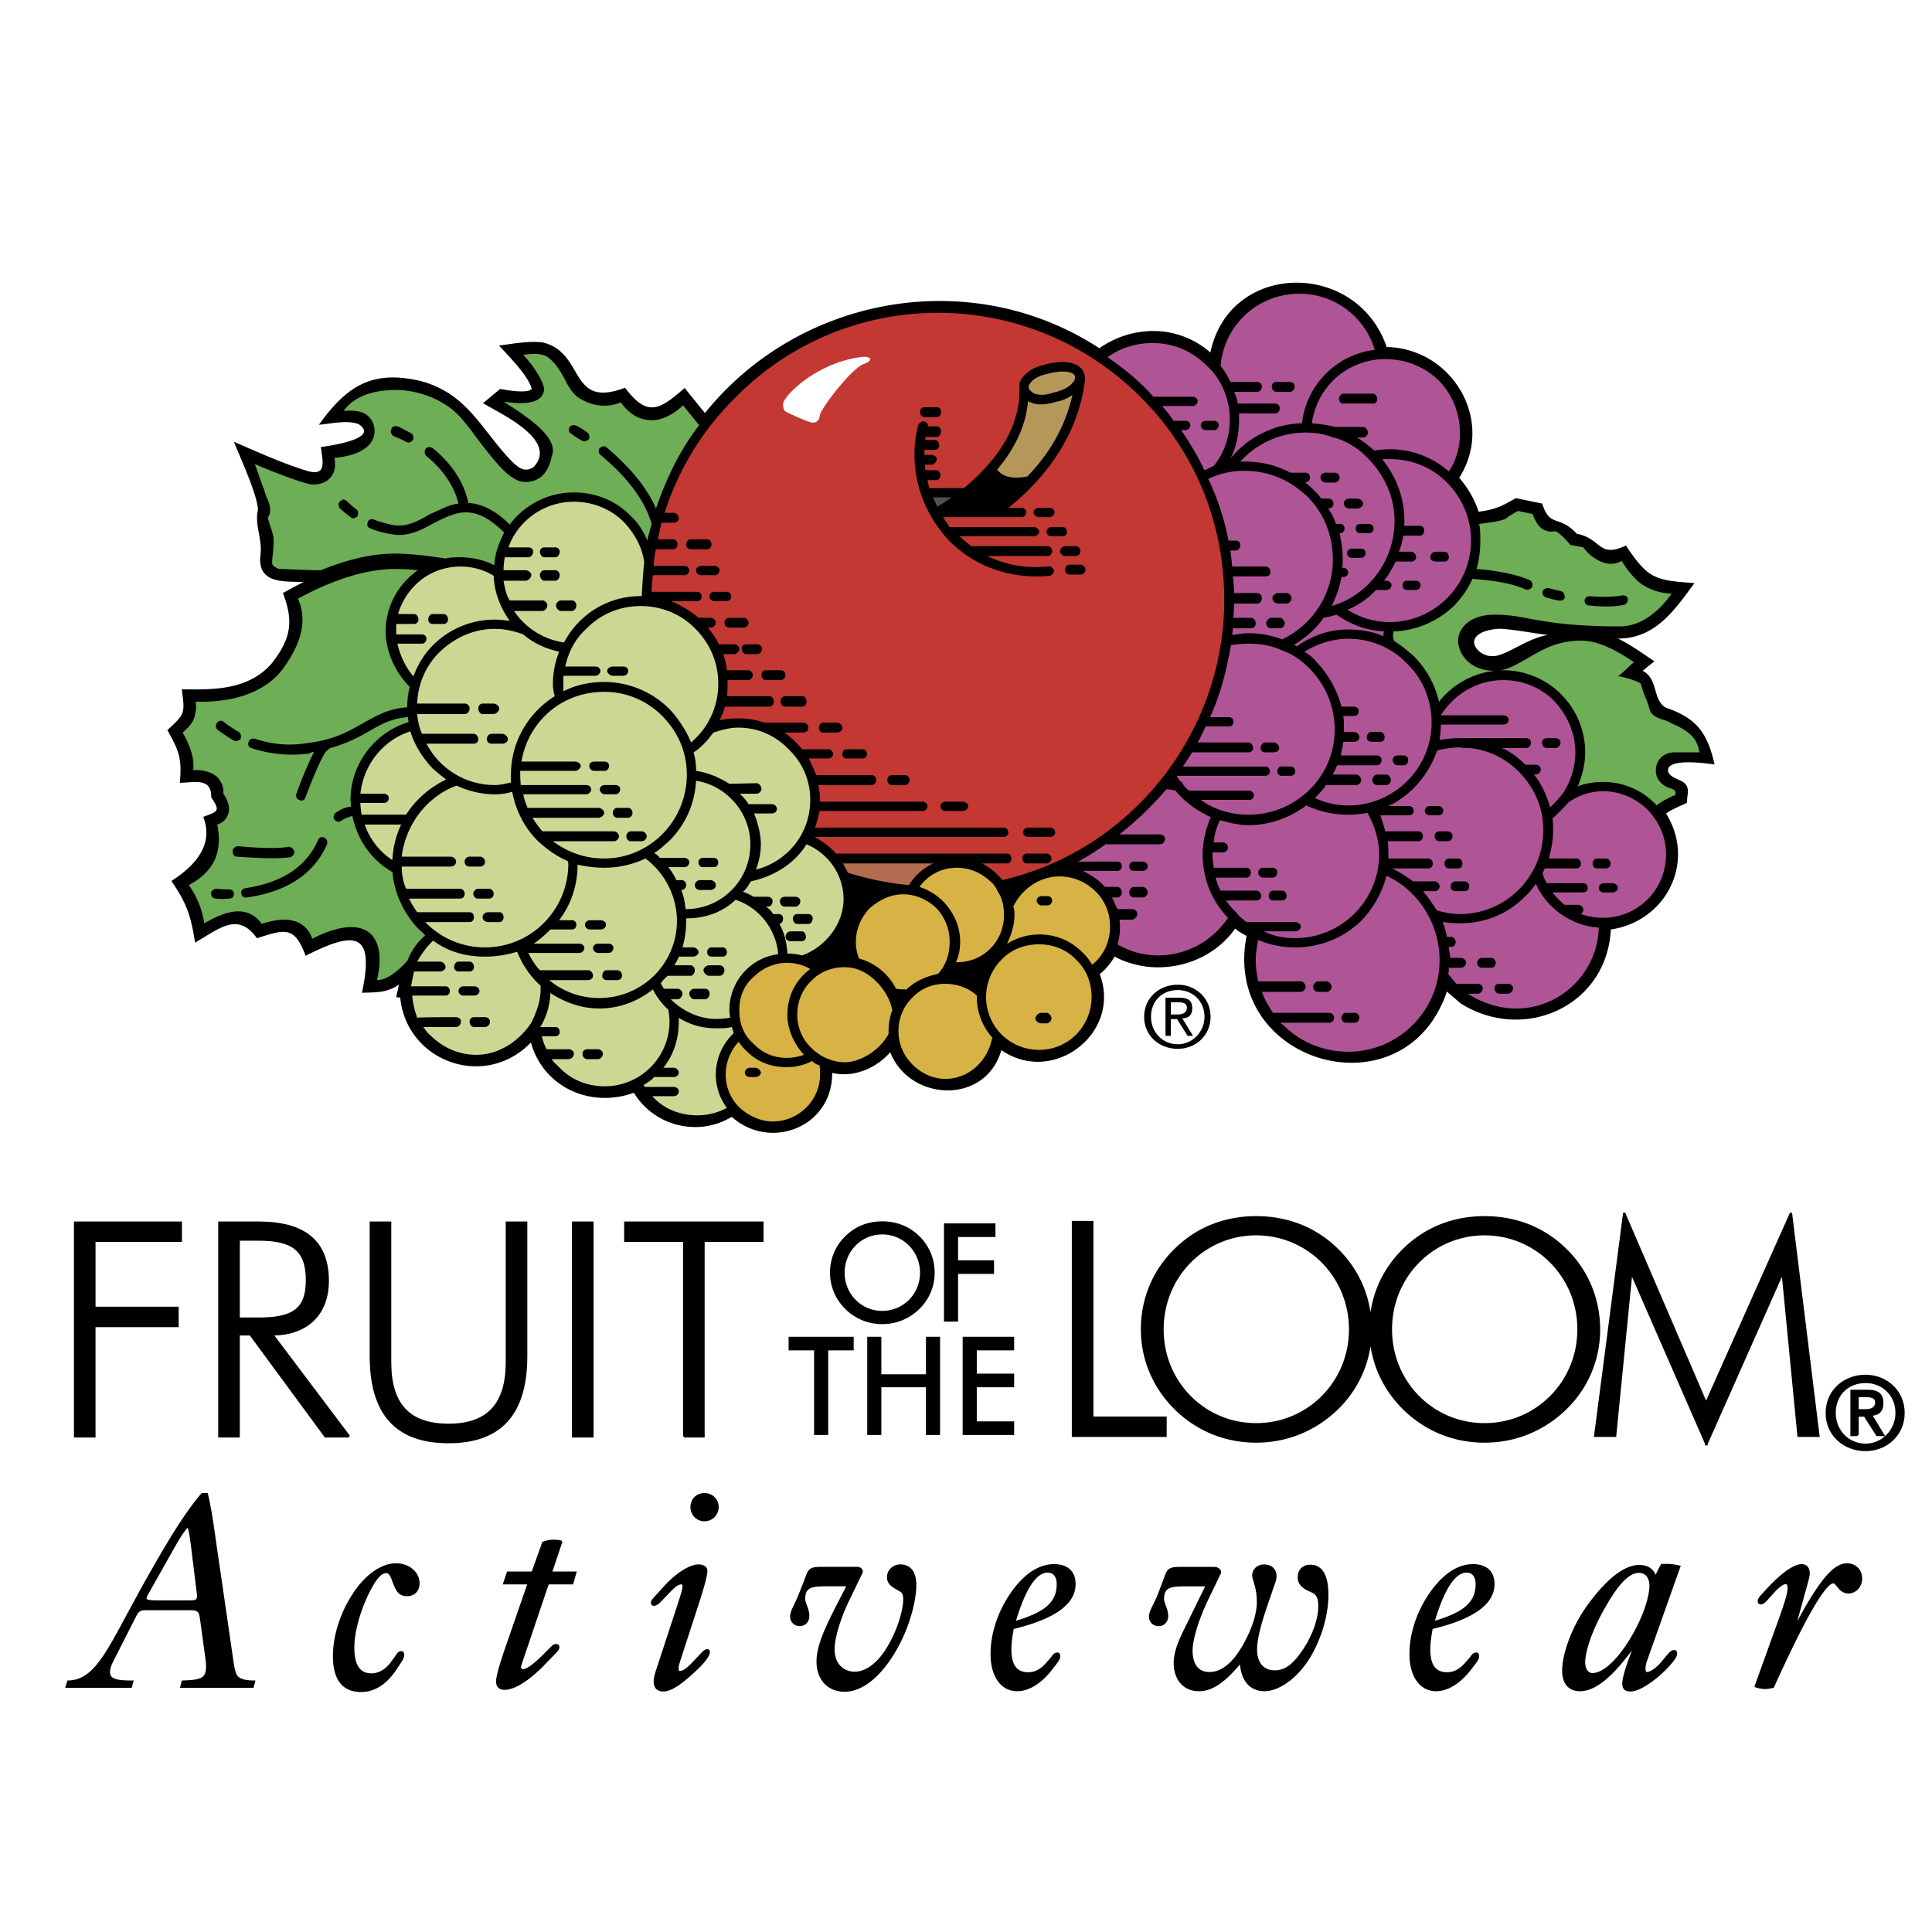 <svg xmlns="http://www.w3.org/2000/svg" width="2500" height="2500" viewBox="0 0 192.756 192.756"><path fill-rule="evenodd" clip-rule="evenodd" fill="#fff" d="M0 0h192.756v192.756H0V0z"></path><path d="M6.649 168.291h6.409l.137-.52c-1.614 0-2.326-.164-2.326-.959 0-.383.164-.766.383-1.205l2.271-4.463c.219-.438.493-.602.903-.602h4.543c.875 0 .985.246 1.094.984l.493 3.615c.082.52.109.904.109 1.096 0 1.26-.52 1.479-2.436 1.533l-.137.52h7.116l.137-.52c-.848 0-1.396-.137-1.697-.467-.273-.301-.383-.93-.52-1.943l-1.669-11.473c-.273-1.971-.52-3.586-.821-4.818h-.465c-1.916 2.217-4.215 6.133-7.198 11.637-2.381 4.408-3.64 7.01-6.162 7.064l-.164.521zm8.982-8.516c-.766 0-1.122-.082-1.122-.273 0-.055.027-.219.164-.465l2.655-4.709c.767-1.371 1.286-2.027 1.396-2.027.164 0 .301.795.493 2.383l.465 3.805c.055.385.083.631.083.74 0 .547-.329.547-1.067.547h-3.067v-.001zM39.485 166.484l.411-.631c.219-.301.329-.547.329-.738 0-.164-.055-.273-.192-.273-.301 0-.383.301-.684.684l-.273.383c-.548.74-1.287 1.15-1.998 1.15-1.232 0-1.834-.875-1.834-2.684 0-1.369.465-3.395 1.478-5.475.684-1.369 1.231-2.055 1.806-2.055.438 0 .548.465.849 1.232.273.686.547 1.068 1.231 1.068s1.149-.465 1.149-1.178c0-1.014-.931-1.889-2.244-1.889-1.478 0-3.175 1.176-4.516 3.449-1.095 1.834-1.674 3.916-1.674 5.695 0 2.301.907 3.482 2.687 3.482 1.34.003 2.49-.741 3.475-2.22zM50.558 164.293c-.657 1.891-.958 3.039-.958 3.451 0 .492.246.744.739.744.958 0 2.436-.881 4.132-2.689l.958-.984c.164-.191.274-.301.274-.467 0-.137-.082-.219-.247-.219-.164 0-.273.109-.465.301l-.849.85c-.931.904-1.587 1.369-1.998 1.369-.137 0-.273-.164-.273-.355 0-.055.055-.191.109-.385l2.682-7.939h2.436l.302-1.07h-2.436l1.04-3.094a3.381 3.381 0 0 0-.739-.082c-.383 0-.711.055-1.067.191L53.13 156.9h-2.463l-.356 1.068h2.436l-2.189 6.325zM67.734 160.021l-2.135 6.518c-.164.492-.273.877-.273 1.232 0 .578.301.881.848.881.794 0 1.833-.744 3.284-2.113.849-.795 1.259-1.424 1.259-1.697 0-.137-.028-.191-.165-.191-.164 0-.328.137-.547.383l-.629.656c-.684.74-1.122 1.123-1.56 1.123-.164 0-.219-.137-.219-.383 0-.273.164-.74.41-1.506l1.561-4.793c.574-1.779.903-2.928.903-3.422 0-.301-.301-.52-.793-.52-.739 0-2.053.711-3.366 2.162l-.849.932c-.274.301-.411.465-.411.602s.055.219.165.219c.219 0 .41-.137.656-.383l.521-.547c.739-.768 1.122-1.205 1.587-1.205.164 0 .219.082.219.301-.001.328-.193.904-.466 1.751zm1.259-9.664c0 .738.575 1.314 1.286 1.314.739 0 1.314-.576 1.314-1.314 0-.74-.575-1.287-1.314-1.287-.739 0-1.286.547-1.286 1.287zM84.609 158.16c-1.751 3.395-3.038 5.695-3.038 7.611 0 1.754 1.067 2.908 2.709 2.908 1.751 0 3.722-1.566 5.31-4.551 1.177-2.217 1.724-4.6 1.724-5.969 0-1.287-.52-1.971-1.505-1.971-.657 0-1.204.52-1.204 1.15 0 .602.355.848.931 1.176.465.273.684.33.684 1.068 0 .959-.52 3.094-1.779 5.066-.958 1.479-2.107 2.244-3.147 2.244-1.259 0-2.135-.902-2.135-2.354 0-.932.438-2.793 1.56-5.094l1.231-2.547c.027-.055.027-.082.027-.137 0-.164-.165-.328-.52-.328h-3.448c-1.341 0-1.259.191-1.725 1.424l-.492 1.232c-.384.984-.854 1.643-.854 2.189 0 .494.361.85.854.85.492 0 .848-.355.848-.904 0-.711-.411-1.232-.411-1.697 0-1.342.876-1.369 2.436-1.369h1.944v.003zM101.047 162.432c4.105-.986 6.158-2.438 6.158-4.381 0-1.232-.74-1.889-2.053-1.889-1.479 0-2.984.984-4.297 2.93-1.26 1.861-1.92 3.996-1.92 5.914 0 2.244 1.016 3.619 2.549 3.619 1.096 0 2.271-.689 3.34-2.031l.465-.602c.246-.33.383-.549.383-.713 0-.191-.055-.301-.164-.301-.328 0-.41.273-.684.574l-.357.41c-.574.658-1.176.986-1.887.986-1.205 0-1.779-.793-1.779-2.383 0-.573.082-1.284.246-2.133zm.164-.575c.984-3.369 2.107-5.066 3.311-5.066.631 0 1.014.465 1.014 1.26-.001 1.943-1.37 2.957-4.325 3.806zM120.412 158.16l-1.861 3.807c-.766 1.533-1.342 2.738-1.342 3.941 0 1.672.959 2.717 2.41 2.717 1.395 0 2.654-.99 4.188-2.854.055 1.836.957 2.854 2.354 2.854 1.367 0 3.229-1.238 4.516-3.4 1.148-1.971 1.752-4.217 1.752-6.105 0-1.916-.576-2.902-1.697-2.902-.711 0-1.15.465-1.15 1.15 0 .547.328.957.986 1.258.547.248 1.066.357 1.066 1.617 0 1.34-.629 3.176-1.889 4.873-.793 1.068-1.559 1.643-2.572 1.643-1.121 0-1.861-.795-1.861-2.162 0-1.26.52-2.986 1.314-5.258l.383-1.123c.137-.355.246-.684.246-.959 0-.656-.465-1.066-1.121-1.066-.631 0-1.096.41-1.096 1.014 0 .355.465 1.176.465 2.627 0 1.15-.465 2.738-1.477 4.463-1.014 1.754-2.162 2.629-3.34 2.629-1.148 0-1.807-.766-1.807-2.244 0-.986.465-2.82 1.615-5.23l1.232-2.547v-.055c0-.164-.191-.41-.604-.41h-3.311c-1.342 0-1.26.191-1.725 1.424l-.465 1.232c-.383.984-.881 1.643-.881 2.189 0 .494.361.85.854.85s.848-.355.848-.904c0-.711-.41-1.232-.41-1.697 0-1.342.875-1.369 2.436-1.369h1.944v-.003zM142.844 162.432c4.104-.986 6.156-2.438 6.156-4.381 0-1.232-.738-1.889-2.053-1.889-1.477 0-2.982.984-4.295 2.93-1.26 1.861-1.922 3.996-1.922 5.914 0 2.244 1.018 3.619 2.551 3.619 1.094 0 2.271-.689 3.338-2.031l.467-.602c.246-.33.383-.549.383-.713 0-.191-.055-.301-.164-.301-.328 0-.41.273-.686.574l-.355.41c-.574.658-1.176.986-1.889.986-1.203 0-1.779-.793-1.779-2.383 0-.573.084-1.284.248-2.133zm.164-.575c.984-3.369 2.107-5.066 3.311-5.066.629 0 1.014.465 1.014 1.26-.001 1.943-1.37 2.957-4.325 3.806zM162.975 164.541c-.629 1.67-1.012 2.818-1.012 3.422 0 .498.219.689.711.689.574 0 1.506-.443 2.682-1.43 1.26-1.066 1.861-1.943 1.861-2.189 0-.191-.027-.301-.164-.301-.246 0-.41.164-.656.465l-.52.629c-.604.713-1.205 1.096-1.561 1.096-.164 0-.246-.137-.246-.41 0-.301.055-.604.164-.877l3.311-9.336a5.414 5.414 0 0 0-1.312-.164c-.137 0-.301 0-.438.027a7.223 7.223 0 0 0-.604 1.26c-.246-.795-.793-1.178-1.643-1.178-1.395 0-3.064 1.26-4.926 3.75-1.779 2.383-2.658 5.121-2.658 6.682 0 1.26.602 1.949 1.674 1.949 1.477 0 3.146-1.375 5.172-4.141l.165.057zm.546-7.723c.686 0 1.15.521 1.15 1.396 0 1.041-.602 3.203-2.08 5.559-1.369 2.164-2.709 3.258-3.723 3.258-.438 0-.82-.438-.82-1.178 0-1.012.602-3.148 2.135-5.75 1.26-2.162 2.299-3.285 3.338-3.285zM175.166 168.236c.332.113.66.17.963.17.246 0 .52-.057.766-.115 3.146-6.955 5.172-10.432 6.021-10.432.383 0 .602 1.014 1.504 1.014.686 0 1.26-.604 1.26-1.369 0-.877-.602-1.424-1.424-1.424-1.449 0-3.01 2.244-5.309 6.57l1.34-4.818c.111-.41.164-.686.164-.85 0-.52-.246-.82-.711-.82-.656 0-1.807.738-3.229 2.244l-.658.713c-.219.246-.383.438-.383.629 0 .137.082.219.191.219.246 0 .41-.191.686-.492l.465-.52c.602-.686 1.066-1.014 1.34-1.014.193 0 .303.164.303.492 0 .576-.33 1.561-.85 3.039l-2.439 6.764z" fill-rule="evenodd" clip-rule="evenodd"></path><path d="M6.649 168.291h6.409l.137-.52c-1.614 0-2.326-.164-2.326-.959 0-.383.164-.766.383-1.205l2.271-4.463c.219-.438.493-.602.903-.602h4.543c.875 0 .985.246 1.094.984l.493 3.615c.082.52.109.904.109 1.096 0 1.26-.52 1.479-2.436 1.533l-.137.52h7.116l.137-.52c-.848 0-1.396-.137-1.697-.467-.273-.301-.383-.93-.52-1.943l-1.669-11.473c-.273-1.971-.52-3.586-.821-4.818h-.465c-1.916 2.217-4.215 6.133-7.198 11.637-2.381 4.408-3.64 7.01-6.162 7.064l-.164.521zm8.982-8.516c-.766 0-1.122-.082-1.122-.273 0-.055.027-.219.164-.465l2.655-4.709c.767-1.371 1.286-2.027 1.396-2.027.164 0 .301.795.493 2.383l.465 3.805c.055.385.083.631.083.74 0 .547-.329.547-1.067.547h-3.067v-.001zm23.854 6.709l.411-.631c.219-.301.329-.547.329-.738 0-.164-.055-.273-.192-.273-.301 0-.383.301-.684.684l-.273.383c-.548.74-1.287 1.15-1.998 1.15-1.232 0-1.834-.875-1.834-2.684 0-1.369.465-3.395 1.478-5.475.684-1.369 1.231-2.055 1.806-2.055.438 0 .548.465.849 1.232.273.686.547 1.068 1.231 1.068s1.149-.465 1.149-1.178c0-1.014-.931-1.889-2.244-1.889-1.478 0-3.175 1.176-4.516 3.449-1.095 1.834-1.674 3.916-1.674 5.695 0 2.301.907 3.482 2.687 3.482 1.34.003 2.49-.741 3.475-2.22zm11.073-2.191c-.657 1.891-.958 3.039-.958 3.451 0 .492.246.744.739.744.958 0 2.436-.881 4.132-2.689l.958-.984c.164-.191.274-.301.274-.467 0-.137-.082-.219-.247-.219-.164 0-.273.109-.465.301l-.849.85c-.931.904-1.587 1.369-1.998 1.369-.137 0-.273-.164-.273-.355 0-.055.055-.191.109-.385l2.682-7.939h2.436l.302-1.07h-2.436l1.04-3.094a3.381 3.381 0 0 0-.739-.082c-.383 0-.711.055-1.067.191L53.13 156.9h-2.463l-.356 1.068h2.436l-2.189 6.325zm17.176-4.272l-2.135 6.518c-.164.492-.273.877-.273 1.232 0 .578.301.881.848.881.794 0 1.833-.744 3.284-2.113.849-.795 1.259-1.424 1.259-1.697 0-.137-.028-.191-.165-.191-.164 0-.328.137-.547.383l-.629.656c-.684.74-1.122 1.123-1.56 1.123-.164 0-.219-.137-.219-.383 0-.273.164-.74.41-1.506l1.561-4.793c.574-1.779.903-2.928.903-3.422 0-.301-.301-.52-.793-.52-.739 0-2.053.711-3.366 2.162l-.849.932c-.274.301-.411.465-.411.602s.055.219.165.219c.219 0 .41-.137.656-.383l.521-.547c.739-.768 1.122-1.205 1.587-1.205.164 0 .219.082.219.301-.001.328-.193.904-.466 1.751zm1.259-9.664c0 .738.575 1.314 1.286 1.314.739 0 1.314-.576 1.314-1.314 0-.74-.575-1.287-1.314-1.287-.739 0-1.286.547-1.286 1.287zm15.616 7.803c-1.751 3.395-3.038 5.695-3.038 7.611 0 1.754 1.067 2.908 2.709 2.908 1.751 0 3.722-1.566 5.31-4.551 1.177-2.217 1.724-4.6 1.724-5.969 0-1.287-.52-1.971-1.505-1.971-.657 0-1.204.52-1.204 1.15 0 .602.355.848.931 1.176.465.273.684.33.684 1.068 0 .959-.52 3.094-1.779 5.066-.958 1.479-2.107 2.244-3.147 2.244-1.259 0-2.135-.902-2.135-2.354 0-.932.438-2.793 1.56-5.094l1.231-2.547c.027-.055.027-.082.027-.137 0-.164-.165-.328-.52-.328h-3.448c-1.341 0-1.259.191-1.725 1.424l-.492 1.232c-.384.984-.854 1.643-.854 2.189 0 .494.361.85.854.85.492 0 .848-.355.848-.904 0-.711-.411-1.232-.411-1.697 0-1.342.876-1.369 2.436-1.369h1.944v.003zm16.438 4.272c4.105-.986 6.158-2.438 6.158-4.381 0-1.232-.74-1.889-2.053-1.889-1.479 0-2.984.984-4.297 2.93-1.26 1.861-1.92 3.996-1.92 5.914 0 2.244 1.016 3.619 2.549 3.619 1.096 0 2.271-.689 3.34-2.031l.465-.602c.246-.33.383-.549.383-.713 0-.191-.055-.301-.164-.301-.328 0-.41.273-.684.574l-.357.41c-.574.658-1.176.986-1.887.986-1.205 0-1.779-.793-1.779-2.383 0-.573.082-1.284.246-2.133zm.164-.575c.984-3.369 2.107-5.066 3.311-5.066.631 0 1.014.465 1.014 1.26-.001 1.943-1.37 2.957-4.325 3.806zm19.201-3.697l-1.861 3.807c-.766 1.533-1.342 2.738-1.342 3.941 0 1.672.959 2.717 2.41 2.717 1.395 0 2.654-.99 4.188-2.854.055 1.836.957 2.854 2.354 2.854 1.367 0 3.229-1.238 4.516-3.4 1.148-1.971 1.752-4.217 1.752-6.105 0-1.916-.576-2.902-1.697-2.902-.711 0-1.15.465-1.15 1.15 0 .547.328.957.986 1.258.547.248 1.066.357 1.066 1.617 0 1.34-.629 3.176-1.889 4.873-.793 1.068-1.559 1.643-2.572 1.643-1.121 0-1.861-.795-1.861-2.162 0-1.26.52-2.986 1.314-5.258l.383-1.123c.137-.355.246-.684.246-.959 0-.656-.465-1.066-1.121-1.066-.631 0-1.096.41-1.096 1.014 0 .355.465 1.176.465 2.627 0 1.15-.465 2.738-1.477 4.463-1.014 1.754-2.162 2.629-3.34 2.629-1.148 0-1.807-.766-1.807-2.244 0-.986.465-2.82 1.615-5.23l1.232-2.547v-.055c0-.164-.191-.41-.604-.41h-3.311c-1.342 0-1.26.191-1.725 1.424l-.465 1.232c-.383.984-.881 1.643-.881 2.189 0 .494.361.85.854.85s.848-.355.848-.904c0-.711-.41-1.232-.41-1.697 0-1.342.875-1.369 2.436-1.369h1.944v-.003zm22.432 4.272c4.104-.986 6.156-2.438 6.156-4.381 0-1.232-.738-1.889-2.053-1.889-1.477 0-2.982.984-4.295 2.93-1.26 1.861-1.922 3.996-1.922 5.914 0 2.244 1.018 3.619 2.551 3.619 1.094 0 2.271-.689 3.338-2.031l.467-.602c.246-.33.383-.549.383-.713 0-.191-.055-.301-.164-.301-.328 0-.41.273-.686.574l-.355.41c-.574.658-1.176.986-1.889.986-1.203 0-1.779-.793-1.779-2.383 0-.573.084-1.284.248-2.133zm.164-.575c.984-3.369 2.107-5.066 3.311-5.066.629 0 1.014.465 1.014 1.26-.001 1.943-1.37 2.957-4.325 3.806zm19.967 2.684c-.629 1.67-1.012 2.818-1.012 3.422 0 .498.219.689.711.689.574 0 1.506-.443 2.682-1.43 1.26-1.066 1.861-1.943 1.861-2.189 0-.191-.027-.301-.164-.301-.246 0-.41.164-.656.465l-.52.629c-.604.713-1.205 1.096-1.561 1.096-.164 0-.246-.137-.246-.41 0-.301.055-.604.164-.877l3.311-9.336a5.414 5.414 0 0 0-1.312-.164c-.137 0-.301 0-.438.027a7.223 7.223 0 0 0-.604 1.26c-.246-.795-.793-1.178-1.643-1.178-1.395 0-3.064 1.26-4.926 3.75-1.779 2.383-2.658 5.121-2.658 6.682 0 1.26.602 1.949 1.674 1.949 1.477 0 3.146-1.375 5.172-4.141l.165.057zm.546-7.723c.686 0 1.15.521 1.15 1.396 0 1.041-.602 3.203-2.08 5.559-1.369 2.164-2.709 3.258-3.723 3.258-.438 0-.82-.438-.82-1.178 0-1.012.602-3.148 2.135-5.75 1.26-2.162 2.299-3.285 3.338-3.285zm11.645 11.418c.332.113.66.17.963.17.246 0 .52-.057.766-.115 3.146-6.955 5.172-10.432 6.021-10.432.383 0 .602 1.014 1.504 1.014.686 0 1.26-.604 1.26-1.369 0-.877-.602-1.424-1.424-1.424-1.449 0-3.01 2.244-5.309 6.57l1.34-4.818c.111-.41.164-.686.164-.85 0-.52-.246-.82-.711-.82-.656 0-1.807.738-3.229 2.244l-.658.713c-.219.246-.383.438-.383.629 0 .137.082.219.191.219.246 0 .41-.191.686-.492l.465-.52c.602-.686 1.066-1.014 1.34-1.014.193 0 .303.164.303.492 0 .576-.33 1.561-.85 3.039l-2.439 6.764z" fill="none" stroke="#000" stroke-width=".216" stroke-miterlimit="2.613"></path><path fill-rule="evenodd" clip-rule="evenodd" d="M7.485 143.312h1.939v-11.011h8.293v-1.821H9.424v-6.683h8.621v-1.82H7.485v21.335zM34.826 143.312l-7.666-10.176c3.43 0 5.548-2 5.548-5.342 0-3.91-2.297-5.818-6.92-5.818H21.88v21.336h1.938v-10.176h1.164l7.487 10.176h2.357zm-11.007-19.636h1.939c3.401 0 4.862.986 4.862 4.059 0 3.045-1.551 3.82-4.862 3.82h-1.939v-7.879zM36.991 121.977v13.309c0 5.76 2.536 8.6 7.756 8.6s7.756-2.84 7.756-8.6v-13.309h-1.939v13.936c0 4.178-1.879 6.236-5.817 6.236-3.967 0-5.817-2.059-5.817-6.236v-13.936h-1.939zM57.173 143.312h1.939v-21.335h-1.939v21.335zM68.257 143.312h1.939v-19.515h5.877v-1.82H62.381v1.82h5.876v19.515z"></path><path d="M7.485 143.312h1.938V132.3h8.293v-1.82H9.424v-6.684h8.621v-1.82H7.485v21.336zm27.341 0l-7.666-10.176c3.43 0 5.548-2 5.548-5.342 0-3.91-2.297-5.818-6.92-5.818H21.88v21.336h1.938v-10.176h1.164l7.487 10.176h2.357zm-11.007-19.636h1.939c3.401 0 4.862.986 4.862 4.059 0 3.045-1.551 3.82-4.862 3.82h-1.939v-7.879zm13.172-1.699v13.309c0 5.76 2.536 8.6 7.756 8.6s7.756-2.84 7.756-8.6v-13.309h-1.939v13.936c0 4.178-1.879 6.236-5.817 6.236-3.967 0-5.817-2.059-5.817-6.236v-13.936h-1.939zm20.182 21.335h1.939v-21.336h-1.939v21.336zm11.084 0h1.939v-19.516h5.876v-1.82H62.381v1.82h5.876v19.516z" fill="none" stroke="#000" stroke-width=".216" stroke-miterlimit="2.613"></path><path d="M92.966 126.98a4.764 4.764 0 0 0-1.445-3.447c-.929-.916-2.142-1.395-3.497-1.395-1.354 0-2.555.479-3.483 1.395a4.742 4.742 0 0 0-1.445 3.447c0 1.291.516 2.504 1.445 3.42a4.88 4.88 0 0 0 3.483 1.422 4.955 4.955 0 0 0 3.497-1.422 4.73 4.73 0 0 0 1.445-3.42zm-4.942 4.092c-2.258 0-4.039-1.82-4.039-4.092 0-2.299 1.807-4.105 4.039-4.105 2.245 0 4.052 1.82 4.052 4.105 0 2.272-1.794 4.092-4.052 4.092zM94.464 131.576h.839v-4.764h3.588v-.787h-3.588v-2.892h3.728v-.787h-4.567v9.23z" fill-rule="evenodd" clip-rule="evenodd"></path><path d="M92.966 126.98a4.764 4.764 0 0 0-1.445-3.447c-.929-.916-2.142-1.395-3.497-1.395-1.354 0-2.555.479-3.483 1.395a4.742 4.742 0 0 0-1.445 3.447c0 1.291.516 2.504 1.445 3.42a4.88 4.88 0 0 0 3.483 1.422 4.955 4.955 0 0 0 3.497-1.422 4.73 4.73 0 0 0 1.445-3.42zm-4.942 4.092c-2.258 0-4.039-1.82-4.039-4.092 0-2.299 1.807-4.105 4.039-4.105 2.245 0 4.052 1.82 4.052 4.105 0 2.272-1.794 4.092-4.052 4.092zm6.44.504h.839v-4.764h3.588v-.787h-3.588v-2.893h3.729v-.787h-4.567v9.231h-.001z" fill="none" stroke="#000" stroke-width=".57" stroke-miterlimit="2.613"></path><path fill-rule="evenodd" clip-rule="evenodd" d="M81.508 142.883h.838v-8.442h2.543v-.787h-5.923v.787h2.542v8.442zM86.809 142.883h.838v-4.762h5.02v4.762h.839v-9.229h-.839v3.742h-5.02v-3.742h-.838v9.229zM96.33 142.883h4.566v-.787h-3.728v-3.975h3.728v-.789h-3.728v-2.891h3.728v-.787H96.33v9.229z"></path><path d="M81.508 142.883h.838v-8.441h2.542v-.787h-5.923v.787h2.542v8.441h.001zm5.301 0h.838v-4.762h5.02v4.762h.839v-9.229h-.839v3.742h-5.02v-3.742h-.838v9.229zm9.521 0h4.567v-.787h-3.729v-3.975h3.729v-.789h-3.729v-2.891h3.729v-.787H96.33v9.229z" fill="none" stroke="#000" stroke-width=".57" stroke-miterlimit="2.613"></path><path fill-rule="evenodd" clip-rule="evenodd" d="M107.043 143.256h9.248v-1.82h-7.309v-19.518h-1.939v21.338z"></path><path d="M136.752 132.633c0-3.016-1.164-5.85-3.342-7.969-2.146-2.119-4.951-3.223-8.084-3.223-3.131 0-5.906 1.104-8.053 3.223-2.178 2.119-3.342 4.924-3.342 7.969 0 2.982 1.193 5.789 3.342 7.908 2.146 2.117 4.951 3.287 8.053 3.287 3.072 0 5.906-1.17 8.084-3.287a10.943 10.943 0 0 0 3.342-7.908zm-11.426 9.459c-5.219 0-9.336-4.207-9.336-9.459 0-5.312 4.176-9.49 9.336-9.49 5.191 0 9.367 4.207 9.367 9.49 0 5.252-4.146 9.459-9.367 9.459z" fill-rule="evenodd" clip-rule="evenodd"></path><path d="M159.539 132.633c0-3.016-1.164-5.85-3.342-7.969-2.146-2.119-4.951-3.223-8.082-3.223-3.133 0-5.906 1.104-8.055 3.223-2.178 2.119-3.342 4.924-3.342 7.969 0 2.982 1.193 5.789 3.342 7.908 2.148 2.117 4.951 3.287 8.055 3.287 3.072 0 5.904-1.17 8.082-3.287a10.943 10.943 0 0 0 3.342-7.908zm-11.424 9.459c-5.221 0-9.338-4.207-9.338-9.459 0-5.312 4.176-9.49 9.338-9.49 5.189 0 9.365 4.207 9.365 9.49 0 5.252-4.146 9.459-9.365 9.459zM170.246 144.096l7.606-17.133 1.582 16.293h1.998l-2.744-22.233-8.473 18.981-8.172-18.981-2.895 22.233h2l1.61-16.293 7.488 17.133z" fill-rule="evenodd" clip-rule="evenodd"></path><path d="M107.043 143.256h9.248v-1.82h-7.309v-19.518h-1.939v21.338zm29.709-10.623c0-3.016-1.164-5.85-3.342-7.969-2.146-2.119-4.951-3.223-8.084-3.223-3.131 0-5.906 1.104-8.053 3.223-2.178 2.119-3.342 4.924-3.342 7.969 0 2.982 1.193 5.789 3.342 7.908 2.146 2.117 4.951 3.287 8.053 3.287 3.072 0 5.906-1.17 8.084-3.287a10.943 10.943 0 0 0 3.342-7.908zm-11.426 9.459c-5.219 0-9.336-4.207-9.336-9.459 0-5.312 4.176-9.49 9.336-9.49 5.191 0 9.367 4.207 9.367 9.49 0 5.252-4.146 9.459-9.367 9.459zm34.213-9.459c0-3.016-1.164-5.85-3.342-7.969-2.146-2.119-4.951-3.223-8.082-3.223-3.133 0-5.906 1.104-8.055 3.223-2.178 2.119-3.342 4.924-3.342 7.969 0 2.982 1.193 5.789 3.342 7.908 2.148 2.117 4.951 3.287 8.055 3.287 3.072 0 5.904-1.17 8.082-3.287a10.943 10.943 0 0 0 3.342-7.908zm-11.424 9.459c-5.221 0-9.338-4.207-9.338-9.459 0-5.312 4.176-9.49 9.338-9.49 5.189 0 9.365 4.207 9.365 9.49 0 5.252-4.146 9.459-9.365 9.459zm22.131 2.004l7.605-17.133 1.582 16.293h1.998l-2.744-22.232-8.473 18.98-8.172-18.98-2.895 22.232h2l1.609-16.293 7.49 17.133z" fill="none" stroke="#000" stroke-width=".216" stroke-miterlimit="2.613"></path><path d="M182.252 140.969c0-2.207 1.762-3.705 3.879-3.705 2.029 0 3.791 1.498 3.791 3.705 0 2.203-1.762 3.703-3.791 3.703-2.117 0-3.879-1.5-3.879-3.703zm3.879 3.172c1.674 0 3.086-1.41 3.086-3.172 0-1.854-1.412-3.09-3.086-3.09-1.764 0-3.086 1.236-3.086 3.09 0 1.761 1.322 3.172 3.086 3.172zm-.793-.969h-.617v-4.41h1.586c1.059 0 1.498.354 1.498 1.236 0 .793-.439 1.145-1.145 1.145l1.232 2.029h-.615l-1.234-1.939h-.705v1.939zm.793-2.469c.529 0 1.059-.176 1.059-.793 0-.531-.529-.619-.971-.619h-.881v1.412h.793z" fill-rule="evenodd" clip-rule="evenodd" stroke="#000" stroke-width=".216" stroke-miterlimit="2.613"></path><path d="M73.004 111.428a7.04 7.04 0 0 1-4.69.939 7.124 7.124 0 0 1-5.077-3.346 8.319 8.319 0 0 1-4.033.438c-2.876-.408-5.378-2.363-6.236-5.447-1.856 1.922-4.252 2.605-6.483 2.305-3.262-.439-6.176-2.975-6.556-6.793l-.398-.037.27-1.248c-1.236.826-2.186.76-3.688.809.595-2.799.51-4.351-.267-4.944-.883-.674-2.657-.116-5.354 1.255-.549-1.486-1.061-2.151-1.786-2.333-.728-.18-1.667.128-3.069.584-1.906-2.675-3.748-.955-6.171.432-.45-2.78-.822-3.885-2.368-6.146 1.133-.727 1.992-1.479 2.574-2.26.969-1.301 1.171-2.681.607-4.135 1.458-.556 1.744-.534.794-1.956.028-1.929-1.505-1.497-3.132-1.44.223-2.432-.075-3.189-1.243-5.261 1.81-1.655 1.746-1.688 1.44-4.075 3.215.065 6.667.062 8.965-2.573 1.956-2.492 2.204-4.222 1.123-7.032.686-.372 1.369-.749 2.067-1.096-1.993-.068-4.585.183-4.318-2.599.245-1.668-.6-3.098-.244-4.56.056-1.377-2.07-5.949-2.39-6.833 2.403 1.038 4.81 2.142 7.321 2.91 1.978.565 1.53-.96 1.349-2.388.099-.008 6.082-.737 3.791-2.263-1.07-.484-2.982-.025-3.983.04 1.755-2.449 3.421-4.008 5.642-4.526 1.332-.31 2.866-.247 4.736.224 4.432 1.321 5.763 4.64 8.674 7.758.69.692 1.397 1.433 2.38.758 2.519-2.732-3.499-5.384-5.056-6.368l1.689-1.406c.663.081 2.598.488 3.164.003-.3-1.353-2.511-3.493-3.258-4.348 1.452-.175 2.899-.478 4.361-.308 4.292 1.05 2.544 6.672 8.21 4.519 2.234 2.99 3.454 2.203 5.943.027l2.029 2.5c5.993-7.448 15.06-11.388 24.137-11.17 5.267.125 10.539 1.652 15.212 4.704 1.691-1.183 3.668-1.769 5.617-1.714a8.624 8.624 0 0 1 5.461 2.142c.984-4.712 4.838-7.024 8.75-6.966 3.672.056 7.396 2.202 8.838 6.415 4.738.104 8.264 3.877 8.537 8.092.105 1.649-.289 3.368-1.299 4.961.871 1.012 1.518 2.113 1.938 3.383 1.66-.224 2.264-.519 3.717-1.358l2.623.546c.797 2.48 1.676 1.055 3.451 3.01 2.516.483 2.127 2.479 4.904 1.172 2.223 3.337 2.883 3.472 6.836 3.751-1.979 2.692-3.904 5.544-7.625 5.531 1.281.632 2.447 1.474 3.625 2.275l-1.166.943c1.678.839.896 3.277 2.611 3.785 2.814 1.033 3.855 2.456 4.566 5.561-.127 0-5.131-.841-4.607.799.521.952 2.27.519 1.891 2.38l-.057.663c-.693.321-1.447.603-2.07 1.054 2.99 4.803.066 10.726-5.508 11.569-.287 5.414-4.479 8.811-9.113 8.984-1.959.07-3.998-.43-5.857-1.6l-1.387-1.193c-1.717 5.061-5.75 7.203-9.766 7.104-5.871-.146-11.707-5.072-10.219-12.653-.424-.229-.781-.424-1.139-.735-1.668 2.367-4.375 3.705-7.156 3.851a9.344 9.344 0 0 1-4.877-1.053 6.28 6.28 0 0 1-1.477 1.752c1.662 4.453-1.818 8.492-5.816 8.73-1.332.078-2.723-.264-4-1.154-.785 2.748-3.072 4.035-5.405 4.02-2.333-.02-4.715-1.338-5.682-3.803-1.407 1.592-3.675 2.574-5.791 2.055.021 3.727-2.905 6.021-5.989 5.979-1.401-.018-2.834-.522-4.037-1.592zm81.428-48.075c-1.801-.235-4.174-.676-5.021-.61-1.604.127-2.354.722-2.34 1.33.016.689 1.02 1.634 2.307 1.337 1.323-.306 3.142-1.754 5.054-2.057z" fill-rule="evenodd" clip-rule="evenodd"></path><path d="M155.818 79.311c-.062 0-.062.061-.125.061h.062c-.369.43-.678.801-1.107 1.171-.309-1.171-.861-2.34-1.602-3.265h.123c.309 0 .555-.246.555-.491 0-.309-.246-.494-.555-.494h-.984c-.678-.678-1.477-1.294-2.34-1.663h2.402c.307 0 .49-.246.49-.554 0-.245-.184-.431-.49-.431h-6.588c-.678 0-1.354.062-2.031.186.061-.494.123-.987.123-1.541h6.217c.309 0 .553-.187.553-.493 0-.246-.244-.433-.553-.433h-6.217c1.354-2.153 3.693-3.51 6.217-3.51 1.973 0 3.756.74 5.109 2.095 1.293 1.415 2.096 3.202 2.096 5.112a7.417 7.417 0 0 1-1.355 4.25z" fill-rule="evenodd" clip-rule="evenodd" fill="#af5596"></path><path d="M143.383 90.888c-.432-.676-.863-1.354-1.416-1.972h1.17a.483.483 0 0 0 .492-.491c0-.246-.246-.493-.492-.493h-2.156a14.767 14.767 0 0 0-2.092-1.292h3.631c.246 0 .432-.184.432-.493 0-.247-.186-.492-.432-.492h-4c0-.555 0-1.171-.062-1.725h3.078c.246 0 .432-.246.432-.494 0-.246-.186-.492-.432-.492h-3.324c-.123-.494-.309-1.047-.492-1.601h2.832c.307 0 .492-.185.492-.432 0-.308-.186-.492-.492-.492h-2.031a9.02 9.02 0 0 0 2.523-1.785 9.964 9.964 0 0 0 2.34-3.758 9.73 9.73 0 0 1 2.4-.31c.061 0 .061.062.125.062h.553c1.908.125 3.691.985 5.047 2.341 1.6 1.602 2.463 3.633 2.463 5.851 0 4.619-3.693 8.375-8.311 8.375a7.319 7.319 0 0 1-2.277-.369v.062h-.001zM130.639 66.684c-.803-.8-1.66-1.418-2.709-1.786-1.045-.492-2.154-.677-3.385-.677-.615 0-1.17.06-1.725.122-.432 2.465-1.045 4.928-2.092 7.207h1.908c.246 0 .43.185.43.493a.42.42 0 0 1-.43.431h-2.338c-.311.615-.557 1.17-.803 1.601h5.049c.246 0 .49.308.49.554 0 .248-.244.433-.49.433h-5.604c-.309.493-.615.984-.922 1.416h8.188c.309 0 .492.185.492.493 0 .246-.184.431-.492.431h-8.805c.125.246.246.431.432.615h.123v.124c.186.308.369.495.676.741h5.975c.307 0 .49.245.49.491 0 .247-.184.43-.49.43h-4.805c1.355.986 3.018 1.479 4.742 1.479 4.74 0 8.619-3.755 8.619-8.5a8.67 8.67 0 0 0-2.524-6.098zM123.004 62.681h1.787c.307 0 .492-.186.492-.493 0-.246-.186-.553-.492-.553h-1.725c0-.433.062-.986.062-1.418h2.277c.307 0 .492-.246.492-.554a.487.487 0 0 0-.492-.494h-2.277c0-.491-.062-1.107-.125-1.662h3.264c.309 0 .492-.185.492-.431 0-.307-.184-.554-.492-.554h-3.324c-.061-.555-.123-1.049-.184-1.601h.553c.246 0 .432-.247.432-.555a.422.422 0 0 0-.432-.432h-.74c-.428-2.155-1.105-4.25-2.029-6.158a8.42 8.42 0 0 1 3.631-.802c2.402 0 4.557.925 6.281 2.589 1.662 1.661 2.523 3.879 2.523 6.28 0 3.388-1.969 6.468-5.049 7.946-1.045-.371-2.154-.616-3.385-.616-.557 0-1.049.122-1.602.184.001-.244.062-.49.062-.676z" fill-rule="evenodd" clip-rule="evenodd" fill="#af5596"></path><path d="M130.271 43.158c.922 0 1.721.123 2.584.43.062 0 .123.062.246.062 1.293.368 2.463 1.108 3.387 2.094 1.66 1.664 2.646 3.88 2.646 6.221 0 4.002-2.646 7.451-6.279 8.498.43-.862.799-1.847.984-2.894h.186c.246 0 .492-.185.492-.432a.485.485 0 0 0-.492-.492h-.123c.061-.246.061-.554.061-.802 0-.922-.123-1.785-.309-2.648h.062c.246 0 .432-.183.432-.492a.423.423 0 0 0-.432-.432h-.432c-.184-.553-.43-1.106-.799-1.539h.061a.484.484 0 0 0 .492-.491.485.485 0 0 0-.492-.494h-.738c-.186-.309-.43-.555-.738-.862-.248-.247-.496-.494-.863-.739.309-.063.494-.247.494-.493 0-.31-.186-.494-.494-.494h-1.477c-1.354-.739-2.893-1.108-4.557-1.108h-.43a8.823 8.823 0 0 1 6.528-2.893zM133.348 61.327c-.43.122-.861.246-1.293.309-.738 1.107-1.848 2.03-2.955 2.708.125.063.186.063.309.124 1.477-1.047 3.199-1.663 5.109-1.663 1.23 0 2.4.185 3.51.677 0-.123 0-.368.061-.492-1.724-.062-3.325-.678-4.741-1.663z" fill-rule="evenodd" clip-rule="evenodd" fill="#af5596"></path><path d="M131.316 79.495c.369-.37.738-.799.984-1.17h3.016c.248 0 .492-.246.492-.493 0-.245-.244-.555-.492-.555h-2.338c.123-.246.307-.615.43-.925h3.941c.309 0 .492-.184.492-.553 0-.245-.184-.431-.492-.431h-3.57c.061-.431.184-.861.246-1.355h1.045c.311 0 .555-.183.555-.431a.55.55 0 0 0-.555-.553h-.984v-.248c0-.491 0-.922-.061-1.354h1.045c.311 0 .494-.185.494-.492 0-.246-.184-.432-.494-.432h-1.23a10.27 10.27 0 0 0-2.523-4.494 4.357 4.357 0 0 0-1.17-.986c1.293-.799 2.832-1.293 4.371-1.293 2.215 0 4.309.863 5.848 2.464 1.602 1.539 2.463 3.632 2.463 5.911 0 4.497-3.693 8.254-8.311 8.254a7.719 7.719 0 0 1-3.324-.739c.06-.063.06-.063.122-.125z" fill-rule="evenodd" clip-rule="evenodd" fill="#af5596"></path><path d="M150.277 51.718c.244-.246.861-.553 1.17-.739l1.477.308c.123.432.432 1.049.863 1.417.43.31.799.371 1.291.31.371-.125 1.602 1.354 1.602 1.354l1.293.246a4.175 4.175 0 0 0 1.908 1.479c.861.308 1.414.122 1.908-.124.369.555.924 1.417 1.725 2.095.984.8 2.152 1.107 3.262 1.169-.922 1.293-2.709 3.264-5.172 3.264-4.74 0-7.078-.43-8.865-.739-1.23-.246-2.217-.43-3.631-.43-2.523 0-3.633 1.416-3.633 2.587 0 .678.309 1.416.863 1.971.428.431 1.291 1.047 2.832 1.047-2.156.186-4.248 1.354-5.602 3.079a9.36 9.36 0 0 0-2.525-4.557c-.555-.493-1.23-1.046-1.908-1.478-.246-.37-.123-.801-.123-.986 2.277-.061 4.432-.985 6.094-2.586.738-.801 1.416-1.723 1.787-2.649.799.062 3.629.248 5.293 1.049.246.061.553 0 .678-.248.061-.309 0-.553-.248-.677-1.66-.74-4.246-1.047-5.293-1.107.246-.926.369-1.848.369-2.835 0-.554 0-1.17-.123-1.664.923-.125 2.154-.248 2.708-.556z" fill-rule="evenodd" clip-rule="evenodd" fill="#6eae56"></path><path d="M138.643 62.066a7.739 7.739 0 0 1-4.188-1.232 8.09 8.09 0 0 0 2.832-1.971h1.047a.485.485 0 0 0 .492-.493c0-.246-.246-.431-.492-.431h-.246c.492-.616.801-1.231 1.17-1.909h1.539c.246 0 .492-.186.492-.431 0-.308-.246-.555-.492-.555h-1.232a6.108 6.108 0 0 0 .432-1.601h1.662c.246 0 .432-.185.432-.554a.42.42 0 0 0-.432-.431h-1.602c.061-.122.061-.309.061-.492 0-2.28-.799-4.374-2.215-6.161h.74c2.215 0 4.186.802 5.725 2.342a8.196 8.196 0 0 1 2.398 5.788c0 4.435-3.629 8.131-8.123 8.131z" fill-rule="evenodd" clip-rule="evenodd" fill="#af5596"></path><path d="M145.66 43.219c0 1.418-.369 2.71-1.107 3.819a8.9 8.9 0 0 0-5.91-2.216c-.555 0-.984.062-1.539.121-.557-.492-1.107-.925-1.723-1.292h.615c.244 0 .492-.249.492-.493 0-.247-.248-.556-.492-.556h-2.771a14.596 14.596 0 0 0-2.34-.369 7.375 7.375 0 0 1 7.326-6.404c2.031 0 3.879.74 5.295 2.095 1.416 1.416 2.154 3.325 2.154 5.295z" fill-rule="evenodd" clip-rule="evenodd" fill="#af5596"></path><path d="M129.654 29.302a7.85 7.85 0 0 1 7.51 5.605c-3.756.431-6.834 3.448-7.264 7.326-2.832.063-5.418 1.418-7.141 3.512.615-1.17.861-2.526.861-3.88v-.616h3.631c.246 0 .432-.246.432-.493 0-.246-.186-.492-.432-.492h-3.756a4.286 4.286 0 0 0-.367-1.169h2.277c.307 0 .492-.248.492-.556 0-.247-.186-.431-.492-.431h-2.646a7.01 7.01 0 0 0-.984-1.602c.37-4.126 3.754-7.204 7.879-7.204z" fill-rule="evenodd" clip-rule="evenodd" fill="#af5596"></path><path d="M115.002 34.227c2.094 0 3.939.801 5.418 2.278 1.475 1.355 2.277 3.326 2.277 5.359 0 1.724-.553 3.326-1.602 4.62-.307.123-.615.307-.922.431a28.567 28.567 0 0 0-2.34-4.004h.43a.486.486 0 0 0 .494-.492c0-.246-.186-.432-.494-.432h-1.168c-.367-.552-.74-1.046-1.172-1.477h3.08c.244 0 .492-.247.492-.493s-.248-.432-.492-.432h-3.941a6.247 6.247 0 0 0-.613-.676c-1.17-1.233-2.525-2.28-3.941-3.265 1.355-.986 2.892-1.417 4.494-1.417z" fill-rule="evenodd" clip-rule="evenodd" fill="#af5596"></path><path d="M113.832 39.646c-5.416-5.419-12.619-8.437-20.254-8.437-7.633 0-14.834 3.018-20.191 8.437a28.171 28.171 0 0 0-7.079 11.519h.923c.245 0 .492.307.492.553 0 .248-.248.431-.492.431h-1.232l-.369 1.664h1.478c.309 0 .492.246.492.49 0 .309-.184.495-.492.495h-1.663c-.124.492-.185 1.046-.247 1.662h3.078c.247 0 .494.186.494.433a.486.486 0 0 1-.494.492h-3.14c-.061.553-.122 1.046-.122 1.662h4.554c.248 0 .433.185.433.493a.422.422 0 0 1-.433.431h-2.646a10.33 10.33 0 0 1 2.77 1.664h1.172c.306 0 .553.246.553.491 0 .246-.247.492-.553.492h-.248c.43.494.801 1.047 1.107 1.663h1.478c.308 0 .553.185.553.431a.55.55 0 0 1-.553.554h-1.048c.185.495.31 1.049.37 1.602h2.093c.247 0 .494.185.494.493 0 .248-.248.493-.494.493h-2.029v.37c0 .37 0 .864-.063 1.232h4.248c.245 0 .432.247.432.554 0 .247-.187.492-.432.492h-4.434a6.271 6.271 0 0 1-.553 1.357 9.343 9.343 0 0 1 1.848-.186c.923 0 1.786.124 2.647.43h3.879c.246 0 .494.247.494.494a.486.486 0 0 1-.494.492H78.25c.369.247.8.616 1.167.985.187.185.434.432.617.679h2.587c.246 0 .493.184.493.492 0 .245-.248.429-.493.429H80.71l.74 1.665h5.54c.246 0 .433.248.433.492 0 .247-.187.493-.433.493h-5.354c.122.493.183 1.047.183 1.662h10.22c.247 0 .494.186.494.433a.486.486 0 0 1-.494.492h-10.28a13.18 13.18 0 0 1-.431 1.662h18.776c.309 0 .494.185.494.494 0 .247-.186.431-.494.431H81.267c.861.494 1.538.985 2.154 1.662h17.053c.246 0 .43.186.43.494 0 .246-.184.492-.43.492h-2.463c.492.309 1.045.616 1.477 1.109.186.185.369.309.492.554 12.867-2.956 22.164-14.658 22.164-27.961.001-7.699-2.956-14.844-8.312-20.202z" fill-rule="evenodd" clip-rule="evenodd" fill="#c33832"></path><path d="M100.166 91.319c0 2.587-2.033 4.681-4.679 4.681h-.124c.308-.616.431-1.293.431-2.032 0-1.54-.615-2.894-1.662-4.003a6.053 6.053 0 0 0-2.401-1.479c.863-1.169 2.155-1.91 3.756-1.91 1.294 0 2.399.494 3.388 1.419.244.184.43.491.613.799v.062c.309.431.492.923.615 1.48 0 0 0 .06-.061.06l.061.062c.063.246.063.553.063.861z" fill-rule="evenodd" clip-rule="evenodd" fill="#d7b245"></path><path d="M90.438 98.711c-.308 0-.739 0-1.045-.062A5.855 5.855 0 0 0 85.7 95.63a4.621 4.621 0 0 1-.31-1.661c0-1.233.493-2.402 1.355-3.327.985-.863 2.094-1.417 3.385-1.417 1.232 0 2.463.554 3.325 1.417a4.817 4.817 0 0 1 1.293 3.327c0 1.23-.369 2.339-1.171 3.204-1.229.243-2.277.737-3.139 1.538z" fill-rule="evenodd" clip-rule="evenodd" fill="#d7b245"></path><path d="M54.794 97.785h3.879c.246 0 .492-.184.492-.43 0-.309-.247-.555-.492-.555H53.87c-.492-.493-.799-1.048-1.169-1.725h5.11c.246 0 .492-.246.492-.492s-.247-.431-.492-.431h-4.556a12.478 12.478 0 0 0 1.662-1.417h2.155c.247 0 .432-.185.432-.492a.422.422 0 0 0-.432-.432h-1.294c1.232-1.6 1.848-3.572 1.848-5.543.861.186 1.723.307 2.647.307a9.612 9.612 0 0 0 4.125-.922c1.909 1.416 3.139 3.756 3.139 6.22 0 4.25-3.446 7.699-7.756 7.699a7.731 7.731 0 0 1-4.987-1.787zM55.349 69.456a4.27 4.27 0 0 1-.185-1.232c0-1.171.246-2.216.614-3.203-1.352-.309-2.584-.863-3.57-1.725-.984-.368-1.908-.553-2.83-.553-2.095 0-4.001.862-5.481 2.278-1.414 1.356-2.216 3.265-2.276 5.173h4.739c.309 0 .494.248.494.494s-.185.553-.494.553h-4.739c.061.618.185 1.356.491 1.972h5.111c.308 0 .491.247.491.554 0 .246-.183.432-.491.432h-4.679c.37.678.801 1.292 1.354 1.847 1.48 1.48 3.387 2.279 5.481 2.279.49 0 .983-.122 1.599-.246v-.802c0-3.264 1.724-6.157 4.371-7.821z" fill-rule="evenodd" clip-rule="evenodd" fill="#cad893"></path><path d="M56.643 85.899c-1.046-.431-2.031-1.108-3.017-2.032-1.294-1.294-2.156-2.957-2.524-4.867-.678.186-1.17.248-1.723.248-1.355 0-2.587-.309-3.817-.863-1.786.616-3.387 2.034-4.31 3.634-.616 1.047-1.046 2.28-1.168 3.449h4.862c.309 0 .555.248.555.494 0 .307-.246.493-.555.493h-4.862c0 .738.122 1.54.432 2.215h5.354c.307 0 .491.246.491.494 0 .308-.185.491-.491.491h-5.05c.185.432.492.924.8 1.355h5.233c.246 0 .43.185.43.493s-.184.493-.43.493H42.42c.062 0 .062.061.062.061a8.279 8.279 0 0 0 5.909 2.464c4.618 0 8.311-3.756 8.311-8.376.001-.06-.059-.183-.059-.246zM42.112 63.296h-2.584V62.25h1.785c.248 0 .43-.184.43-.431 0-.309-.183-.555-.43-.555h-1.601a6.675 6.675 0 0 1 1.662-2.833c1.17-1.231 2.894-1.908 4.557-1.908 1.169 0 2.338.307 3.324.924.062 1.663.677 3.203 1.6 4.495-.492-.061-.985-.123-1.476-.123-3.757 0-6.958 2.338-8.127 5.666-.801-.924-1.355-2.155-1.601-3.263h2.461c.248 0 .432-.247.432-.494s-.184-.432-.432-.432zM52.332 52.087a6.995 6.995 0 0 1 4.926-2.032c1.908 0 3.693.739 4.987 2.032 1.106 1.171 1.847 2.588 2.031 4.004-.124 1.108-.185 2.217-.248 3.325v.061h-.123c-3.324 0-6.156 1.849-7.634 4.621a7.246 7.246 0 0 1-4.986-3.141h2.832c.246 0 .493-.308.493-.555 0-.247-.248-.494-.493-.494h-3.264c-.367-.553-.492-1.292-.615-1.97h2.216c.247 0 .555-.307.555-.553 0-.248-.308-.492-.555-.492h-2.216c0-.433.062-.925.123-1.294h2.34c.308 0 .493-.308.493-.555 0-.246-.186-.432-.493-.432h-1.97c.309-.923.862-1.783 1.601-2.525z" fill-rule="evenodd" clip-rule="evenodd" fill="#cad893"></path><path d="M69.385 62.743c1.479 1.479 2.277 3.387 2.277 5.481 0 2.278-.984 4.374-2.708 5.851a11.403 11.403 0 0 0-2.156-3.324 9.214 9.214 0 0 0-6.524-2.71c-1.478 0-2.832.308-4.062.923v-1.541h3.2c.247 0 .493-.247.493-.492 0-.247-.246-.432-.493-.432h-3.016c.307-1.417.985-2.771 2.092-3.756 1.416-1.479 3.388-2.279 5.418-2.279 2.093 0 4.063.8 5.479 2.279zM78.681 74.753a6.893 6.893 0 0 1 2.156 5.048c0 3.389-2.28 6.161-5.418 6.96.306-.8.491-1.663.491-2.524 0-1.047-.307-2.156-.677-3.079h1.784c.248 0 .494-.186.494-.432a.486.486 0 0 0-.494-.492h-2.339c-.246-.433-.553-.74-.862-1.047h1.663c.246 0 .494-.247.494-.492 0-.248-.248-.556-.494-.556 0 0-2.648.062-2.709.062-.985-.615-2.092-1.109-3.324-1.293a6.34 6.34 0 0 0-.247-1.848c.802-.494 1.417-1.231 1.97-1.972.801-.247 1.601-.492 2.463-.492a6.898 6.898 0 0 1 5.049 2.157z" fill-rule="evenodd" clip-rule="evenodd" fill="#cad893"></path><path d="M90.685 88.302a28.91 28.91 0 0 1-6.093-1.232c-.186-.37-.309-.615-.494-.924h8.989c-.985.493-1.848 1.232-2.402 2.156z" fill-rule="evenodd" clip-rule="evenodd" fill="#b46c50"></path><path d="M84.161 89.717c0 2.465-1.786 4.743-4.126 5.605a6.022 6.022 0 0 0-1.478-.185c-.062-1.109-.307-2.094-.799-2.956.246-.062.368-.247.368-.555a.422.422 0 0 0-.431-.431h-.554a2.131 2.131 0 0 0-.739-.738h.185c.309 0 .494-.245.494-.556 0-.246-.186-.43-.494-.43h-1.415a4.078 4.078 0 0 0-1.047-.494c.368-.308.553-.676.798-1.047 2.526-.554 4.435-1.908 5.542-3.694 2.217.924 3.696 3.08 3.696 5.481zM68.4 90.704c-.062-.677-.185-1.294-.431-1.91a.484.484 0 0 0 .491-.491c0-.246-.185-.493-.429-.493h-.556a5.66 5.66 0 0 0-.798-1.294h1.599a.486.486 0 0 0 .494-.492c0-.246-.247-.432-.494-.432h-2.461c-.124-.246-.37-.369-.555-.493.555-.307 1.048-.799 1.539-1.231 1.602-1.601 2.524-3.696 2.648-5.974 3.077.492 5.417 3.203 5.417 6.344-.001 3.571-2.832 6.466-6.464 6.466 0 0 .06 0 0 0z" fill-rule="evenodd" clip-rule="evenodd" fill="#cad893"></path><path d="M55.165 83.929h6.094c.247 0 .494-.246.494-.494 0-.246-.247-.492-.494-.492h-7.14c-.37-.431-.74-.924-.986-1.355h6.587c.248 0 .555-.246.555-.493 0-.246-.307-.493-.555-.493h-7.08c-.185-.431-.368-.924-.431-1.354h6.279c.249 0 .493-.248.493-.491 0-.248-.244-.433-.493-.433h-6.524c-.062-.493-.062-.985-.062-1.416h5.479c.246 0 .556-.247.556-.494s-.31-.431-.556-.431h-5.356c.308-1.785 1.108-3.326 2.34-4.558 1.538-1.54 3.632-2.401 5.91-2.401 2.216 0 4.248.861 5.787 2.401 1.599 1.603 2.462 3.635 2.462 5.851 0 4.62-3.693 8.377-8.249 8.377-1.91.001-3.632-.614-5.11-1.724zM43.16 76.662c.492.432.861.739 1.354 1.109-1.661.801-3.015 1.971-3.999 3.51h-4.434c-.062-.37-.124-.801-.124-1.171h2.338a.487.487 0 0 0 .495-.492c0-.247-.248-.431-.495-.431h-2.338c.308-2.896 2.276-5.357 4.986-6.221.431 1.416 1.231 2.648 2.217 3.696zM40.021 82.267a9.18 9.18 0 0 0-.863 3.45l-.062.062a6.934 6.934 0 0 1-2.708-3.511h3.633v-.001zM66.922 99.697h.678c.247 0 .493-.311.493-.555 0-.248-.247-.494-.493-.494h-1.354c-.125-.184-.248-.369-.309-.553.185-.311.493-.557.678-.74H68.892c.246 0 .43-.309.43-.555s-.185-.493-.43-.493h-1.6c.124-.247.307-.493.431-.863h1.415c.247 0 .554-.184.554-.43 0-.308-.307-.493-.554-.493h-1.045a9.53 9.53 0 0 0 .368-2.648v-.247c1.911 0 3.633-.616 4.926-1.848 2.339.74 4.063 2.957 4.249 5.42-2.772.37-4.865 2.711-4.865 5.604 0 .248.061.494.061.738a8.88 8.88 0 0 1-1.355.123c-1.723.001-3.384-.8-4.555-1.966z" fill-rule="evenodd" clip-rule="evenodd" fill="#cad893"></path><path d="M73.755 100.803c0-1.293.431-2.463 1.418-3.324.861-.861 2.031-1.418 3.323-1.418.801 0 1.601.186 2.342.617-1.42 1.047-2.28 2.648-2.28 4.557 0 1.418.616 2.895 1.663 4.004-.554.186-1.108.309-1.725.309-1.292 0-2.461-.494-3.323-1.418-.987-.862-1.418-2.032-1.418-3.327z" fill-rule="evenodd" clip-rule="evenodd" fill="#d7b245"></path><path d="M28.016 56.77c-.432 0-.802-.37-.863-.495 0-.246 0-.615.061-.862.062-.676.125-1.417.062-1.908a48.225 48.225 0 0 0-.553-1.787v-.062c.491-.738.062-1.663-.125-2.032-.122-.308-.246-.802-.431-1.232-.246-.677-.492-1.417-.738-2.093 1.969.861 4.618 1.848 5.602 2.031.924.062 1.6-.247 1.972-.739.429-.493.492-1.107.369-1.91 1.476-.124 3.94-.678 4-2.647 0-.861-.43-1.355-.738-1.6-.615-.494-1.541-.494-2.34-.433.617-.925 2.093-2.093 5.233-2.093 1.846 0 4.555.737 6.341 2.647.554.617 1.17 1.417 1.845 2.341 1.972 2.588 3.326 4.187 4.681 4.187 1.969 0 2.461-1.662 2.647-2.525l.062-.183c.37-1.357-.985-2.895-4.864-5.298 2.525.37 3.755 0 4.002-.983.061-.185.186-.679-.985-2.403-.246-.369-.616-.802-1.047-1.293.924-.122 1.97-.186 2.525.308.739.556 1.168 1.354 1.6 2.094.309.677.678 1.231 1.108 1.662.8.679 2.646 1.48 4.494.679.431.616 1.292 1.539 2.462 1.725 1.231.245 2.462-.247 3.753-1.417l1.603 1.972c-1.908 2.464-3.262 5.296-4.31 8.313-1.107-2.586-3.263-4.681-4.925-6.096-.187-.186-.432-.124-.678.061-.185.186-.123.554.062.677 1.848 1.54 4.188 3.88 5.05 6.712 0 0 .061.062.061.184-.124.494-.309 1.047-.433 1.664-.37-.922-.922-1.786-1.662-2.463-1.476-1.54-3.509-2.341-5.663-2.341a7.985 7.985 0 0 0-6.403 3.205c-1.538-1.542-2.954-2.094-4.124-2.156-.431-2.033-1.6-3.88-3.571-5.481-.186-.124-.554-.124-.677.061a.56.56 0 0 0 .061.739c1.724 1.417 2.771 3.018 3.202 4.744-1.048.123-1.91.677-2.832 1.045-1.171.679-2.279 1.294-3.571 1.11a11.13 11.13 0 0 1-2.031-.556c-.247-.123-.554 0-.615.246-.124.31 0 .554.246.616.677.31 1.478.492 2.278.615 1.6.249 2.892-.49 4.124-1.169 2.155-1.046 3.939-2.033 6.957.986-.493.983-.922 2.032-.985 3.265-1.047-.556-2.216-.801-3.386-.801-.494 0-1.047 0-1.478.122-.801-.122-3.202-.492-5.049-.492-2.646 0-5.294.801-7.387 1.664-1.476-.002-3.509-.125-3.999-.125zM36.757 92.983c-1.601-1.11-4.186-.062-5.603.677a2.696 2.696 0 0 0-1.231-1.541c-1.232-.677-2.894-.247-3.819.062a2.69 2.69 0 0 0-1.414-1.108c-1.417-.495-3.14.369-4.31 1.046-.246-1.725-.984-3.018-1.538-3.818 1.292-.678 2.153-1.541 2.646-2.648.494-1.293.369-2.526.184-3.387.555-.185.861-.494 1.047-.924.369-.801-.124-1.725-.433-2.156.062-.802-.305-1.293-.552-1.6-.616-.617-1.601-.801-2.462-.741.184-1.416-.555-2.895-1.048-3.757.618-.554 1.109-1.046 1.232-1.786a3.1 3.1 0 0 0 .061-1.293c2.155.062 6.403-.186 8.742-3.326 2.587-3.571 1.971-5.727 1.479-6.959 1.476-.8 5.602-2.955 9.664-2.955.922 0 1.724.06 2.277.123-1.908 1.353-3.2 3.571-3.2 6.096 0 1.972.923 4.064 2.401 5.543a7.722 7.722 0 0 0-.247 2.032c-1.845.124-3.14.862-4.431 1.603-1.417.799-2.893 1.664-5.541 1.968-1.846.31-3.571.125-5.233-.429-.309-.062-.553.061-.616.307-.123.247 0 .554.247.616 1.848.617 3.756.802 5.788.555.183-.123.307-.123.491-.186-.368.739-.983 2.034-1.784 4.251-.062.246.06.493.307.553.246.185.553 0 .614-.245.738-1.97 1.725-4.311 2.154-4.68.062 0 .124-.062.187-.187 1.661-.491 2.831-1.046 3.878-1.662 1.292-.739 2.338-1.355 4.002-1.478 0 .123.059.308.059.493-3.385 1.046-5.785 4.186-5.785 7.758 0 .248.061.495.061.678-.614.062-1.108.308-1.539.617a.497.497 0 0 0-.123.677c.187.247.431.247.677.124.307-.246.737-.37 1.108-.493.492 2.341 1.846 4.374 4.001 5.604.184 2.156 1.168 4.188 2.647 5.727.246.186.432.37.615.617-.8.616-1.416 1.6-1.786 2.524-1.477 1.602-2.402 1.909-3.016 1.909.559-2.4.19-4.001-.858-4.801z" fill-rule="evenodd" clip-rule="evenodd" fill="#6eae56"></path><path d="M53.934 98.34c-1.049-.924-1.847-2.156-2.341-3.387-.985.309-2.092.492-3.202.492-1.907 0-3.694-.492-5.169-1.6-.679.615-1.171 1.354-1.602 2.094h2.276c.248 0 .556.245.556.555 0 .244-.308.43-.556.43h-2.584c-.122.492-.185.926-.308 1.479h3.448c.245 0 .431.184.431.492a.421.421 0 0 1-.431.432h-3.325c.063.801.246 1.477.493 2.215.061-.061 3.878-.061 3.878-.061.247 0 .493.184.493.434 0 .307-.246.553-.493.553h-3.262c.184.246.369.555.677.801 1.231 1.232 2.832 1.971 4.617 1.971 2.277 0 4.308-1.418 5.479-3.203 0 .062 0 .062 0 0 .493-.984.925-2.154.925-3.324v-.373zM55.779 106.471c-.244-.246-.553-.492-.737-.801h1.661a.552.552 0 0 0 .555-.555c0-.246-.246-.432-.555-.432h-2.154c-.247-.43-.37-.801-.492-1.293h1.354a.423.423 0 0 0 .432-.432c0-.307-.186-.492-.432-.492h-1.476v-.061c.614-.986.922-2.156.983-3.326 1.416.924 3.079 1.539 4.864 1.539 1.97 0 3.817-.678 5.354-1.908.37.738.924 1.479 1.541 2.031.06.369.121.799.121 1.172a6.463 6.463 0 0 1-6.465 6.465c-1.722.001-3.322-.614-4.554-1.907z" fill-rule="evenodd" clip-rule="evenodd" fill="#cad893"></path><path d="M65.075 109.365h2.156a.487.487 0 0 0 .492-.492c0-.246-.248-.43-.492-.43h-2.894c0-.064-.062-.064-.125-.188.37-.246.741-.43 1.047-.801h1.971c.245 0 .492-.186.492-.432s-.248-.492-.492-.492h-1.048c1.048-1.293 1.54-2.895 1.54-4.617v-.373c1.169.742 2.4 1.051 3.753 1.051.556 0 1.048 0 1.541-.125.062.186.124.432.185.617a5.674 5.674 0 0 0-1.785 4.125c0 1.17.368 2.34 1.107 3.326a6.17 6.17 0 0 1-2.956.74c-1.782.001-3.384-.678-4.492-1.909z" fill-rule="evenodd" clip-rule="evenodd" fill="#cad893"></path><path d="M81.819 107.209c0 2.525-2.091 4.68-4.737 4.68-1.172 0-2.403-.553-3.327-1.416a4.615 4.615 0 0 1-1.354-3.264 4.85 4.85 0 0 1 1.293-3.266c.246.311.432.617.739.863 1.108 1.172 2.524 1.664 4.063 1.664.863 0 1.725-.186 2.524-.615.248.246.491.369.739.43.06.309.06.615.06.924zM84.283 105.979c-1.23 0-2.464-.555-3.325-1.418-.923-.861-1.415-2.094-1.415-3.326 0-1.293.492-2.523 1.415-3.385.861-.926 2.095-1.355 3.325-1.355 2.585 0 4.495 2.648 4.74 4.309-.246.617-.369 1.355-.369 2.096v.246c-.801 1.538-2.71 2.833-4.371 2.833zM94.317 107.641c-1.23 0-2.401-.555-3.263-1.416-.923-.926-1.415-2.096-1.415-3.326 0-1.293.492-2.523 1.415-3.389.861-.924 2.032-1.355 3.263-1.355 1.108 0 2.277.371 3.14 1.172v.123c0 1.541.555 2.957 1.539 4.066-.432 2.339-2.339 4.125-4.679 4.125zM103.674 104.746a5.314 5.314 0 0 1-3.756-1.541 5.323 5.323 0 0 1-1.537-3.756 5.29 5.29 0 0 1 1.537-3.696c.986-1.046 2.342-1.539 3.756-1.539 1.355 0 2.709.493 3.693 1.539 1.049.985 1.539 2.343 1.539 3.696 0 2.957-2.338 5.297-5.232 5.297z" fill-rule="evenodd" clip-rule="evenodd" fill="#d7b245"></path><path d="M108.969 96.246c-.246-.37-.492-.801-.922-1.17-1.17-1.23-2.709-1.848-4.373-1.848-1.229 0-2.275.371-3.199.924.43-.924.738-1.847.738-2.833 0-.308 0-.616-.123-.862.861-1.787 2.646-3.018 4.615-3.018 1.355 0 2.648.555 3.572 1.477.984.925 1.477 2.218 1.477 3.512 0 1.479-.613 2.895-1.785 3.818z" fill-rule="evenodd" clip-rule="evenodd" fill="#d7b245"></path><path d="M115.557 95.323a7.908 7.908 0 0 1-4.062-1.108c.184-.554.244-1.171.244-1.786 0-.246 0-.493-.061-.678h1.232c.307 0 .553-.307.553-.554 0-.308-.246-.492-.553-.492h-1.416c-.184-.368-.369-.802-.555-1.169h.555c.244 0 .43-.248.43-.494 0-.248-.186-.555-.43-.555h-1.232c-.121-.061-.186-.184-.246-.246-.615-.616-1.293-.985-1.969-1.355h3.447c.244 0 .43-.185.43-.43 0-.309-.186-.493-.43-.493h-3.941a24.038 24.038 0 0 0 2.832-1.787c0 .062.062.062.062.062h5.293c.246 0 .494-.246.494-.554 0-.248-.248-.432-.494-.432h-4.062a32.24 32.24 0 0 0 4.678-4.494c.309 0 .617.06.926.123.922 1.168 2.215 2.031 3.508 2.647-.49 1.17-.801 2.464-.801 3.695 0 2.402.861 4.619 2.527 6.344a8.384 8.384 0 0 1-6.959 3.756z" fill-rule="evenodd" clip-rule="evenodd" fill="#af5596"></path><path d="M123.682 91.443c-.061-.124-.186-.185-.246-.309-.432-.431-.799-.799-1.107-1.293h3.016c.246 0 .494-.186.494-.432 0-.308-.248-.554-.494-.554h-3.568c-.248-.431-.371-.861-.494-1.292h3.078c.248 0 .432-.248.432-.494 0-.308-.184-.494-.432-.494h-3.264c-.061-.43-.121-.859-.121-1.353v-.184h1.047a.488.488 0 0 0 .494-.493c0-.246-.248-.494-.494-.494h-.926a6.02 6.02 0 0 1 .617-2.217c.924.247 1.846.493 2.832.493 2.154 0 4.123-.739 5.785-1.971a9.675 9.675 0 0 0 4.188.924c.676 0 1.291-.062 1.908-.185.738 1.292 1.17 2.771 1.17 4.126 0 4.619-3.756 8.376-8.371 8.376-1.047 0-2.156-.185-3.143-.678h3.143c.244 0 .555-.186.555-.493 0-.246-.311-.432-.555-.432h-4.742-.123c-.187-.12-.431-.367-.679-.551z" fill-rule="evenodd" clip-rule="evenodd" fill="#af5596"></path><path d="M134.518 104.93c-2.463 0-4.738-.922-6.465-2.646a1.329 1.329 0 0 1-.307-.248h4.861a.485.485 0 0 0 .494-.494.485.485 0 0 0-.494-.49h-5.602c-.43-.676-.861-1.354-1.107-2.094h3.881c.244 0 .492-.246.492-.492s-.248-.555-.492-.555h-4.25c-.123-.617-.246-1.355-.246-2.096 0-.677.123-1.415.246-2.032 1.17.493 2.4.739 3.695.739a9.405 9.405 0 0 0 6.584-2.648 10.246 10.246 0 0 0 2.525-4.496c3.201 1.478 5.295 4.804 5.295 8.437.001 4.988-4.064 9.115-9.11 9.115zM151.262 100.619c-1.723 0-3.385-.553-4.801-1.477h.984c.246 0 .492-.248.492-.557 0-.246-.246-.432-.492-.432h-2.154c-.246-.305-.494-.615-.801-.982.062-.186.062-.434.062-.617h1.168c.309 0 .557-.247.557-.494 0-.246-.248-.492-.557-.492h-1.045c0-.37-.123-.801-.123-1.109h.244c.248 0 .432-.184.432-.492 0-.247-.184-.493-.432-.493h-.43c-.123-.554-.246-1.047-.432-1.479.492.061 1.109.124 1.725.124 2.461 0 4.801-.924 6.525-2.71.43-.369.738-.8 1.047-1.231 1.107 2.463 3.572 4.189 6.279 4.372-.121 4.436-3.754 8.069-8.248 8.069z" fill-rule="evenodd" clip-rule="evenodd" fill="#af5596"></path><path d="M159.941 91.566a6.415 6.415 0 0 1-2.215-.371c.123-.062.246-.308.246-.43 0-.247-.246-.495-.492-.495h-1.355-.062c-.369-.369-.799-.736-1.168-1.23h3.016c.309 0 .492-.186.492-.432 0-.307-.184-.493-.492-.493H154.34a2.867 2.867 0 0 1-.432-.985c.062-.123.125-.37.248-.492h3.139c.246 0 .432-.184.432-.493 0-.247-.186-.492-.432-.492h-2.77c.246-.862.43-1.786.43-2.833 0-.371 0-.801-.061-1.17a19.35 19.35 0 0 0 1.6-1.602c.986-.678 2.154-1.109 3.447-1.109 1.662 0 3.262.678 4.496 1.91 1.107 1.169 1.785 2.708 1.785 4.373.001 3.571-2.831 6.344-6.281 6.344z" fill-rule="evenodd" clip-rule="evenodd" fill="#af5596"></path><path d="M165.236 76.538c-.186.987.43 1.786 1.354 2.096.248.061.492.183.555.306.064.185 0 .309 0 .371-.121.061-.307.123-.555.246-.367.185-.861.43-1.293.8-.061-.061-.121-.123-.246-.247a7.225 7.225 0 0 0-5.109-2.094c-.861 0-1.723.124-2.521.431.43-1.046.736-2.218.736-3.386a8.209 8.209 0 0 0-2.4-5.79 8.204 8.204 0 0 0-5.787-2.403h-.307c.924-.123 1.723-.614 2.586-1.107 1.414-.801 2.955-1.848 5.539-1.848 1.91 0 4.062 1.353 5.234 2.155-.186.124-1.295 1.232-1.602 1.416.369-.062 2.215.556 2.277.739.125.43.309.923.432 1.293.246.493.369.984.43 1.171.125.676.801.923 1.295 1.108.369.062.676.247 1.047.432.123.062.244.122.428.185.865.492 1.971.983 2.219 2.648h-2.465c-.983.001-1.724.614-1.847 1.478z" fill-rule="evenodd" clip-rule="evenodd" fill="#6eae56"></path><path d="M103.365 57.508c.432 0 .865 0 1.295-.061.246 0 .494-.247.494-.554-.125-.247-.311-.433-.555-.37-.432 0-.803.061-1.234.061a11.02 11.02 0 0 1-4.861-1.11h6.033c.246 0 .432-.245.432-.492 0-.245-.186-.492-.432-.492h-7.633c-.37-.308-.802-.616-1.17-.984h7.386c.246 0 .555-.187.555-.431 0-.309-.309-.493-.555-.493h-8.37c-.246-.31-.432-.678-.678-.986h7.88c.248 0 .43-.246.43-.492a.42.42 0 0 0-.43-.431h-1.354c2.154-1.725 6.588-5.788 7.572-12.195 0-.122.184-.862 0-1.169-.246-.986-1.664-1.602-4.188-.863-1.17.308-1.969.985-2.277 1.786v.678c.062 4.372-3.141 7.821-5.541 9.792h-3.448c-.062-.248-.122-.555-.184-.801h.923c.184 0 .369-.185.369-.492 0-.248-.185-.493-.369-.493h-1.108c-.062-.185-.062-.37-.062-.556h.616c.246 0 .554-.246.554-.554 0-.247-.308-.43-.554-.43h-.678v-.492h1.046a.422.422 0 0 0 .432-.432c0-.309-.184-.555-.432-.555h-.984c.062-.123.062-.246.062-.309h1.169c.184 0 .37-.308.37-.554 0-.247-.186-.493-.37-.493h-.923c0-.185-.123-.432-.371-.494-.246-.061-.492.125-.616.372a11.841 11.841 0 0 0-.369 2.956c0 3.264 1.293 6.281 3.51 8.621 2.28 2.279 5.357 3.512 8.618 3.512zM68.954 54.798h1.6c.246 0 .431-.186.431-.495 0-.244-.185-.49-.431-.49h-1.6a.486.486 0 0 0-.494.49c0 .309.186.495.494.495zM54.301 55.599h1.109c.246 0 .432-.308.432-.555a.423.423 0 0 0-.432-.432h-1.109a.423.423 0 0 0-.431.432c.001.247.186.555.431.555zM43.16 62.25h1.107a.42.42 0 0 0 .431-.431c0-.309-.185-.555-.431-.555H43.16c-.246 0-.431.247-.431.555a.42.42 0 0 0 .431.431zM54.301 57.938h1.109c.246 0 .432-.307.432-.553 0-.248-.186-.492-.432-.492h-1.109c-.245 0-.431.245-.431.492.001.246.186.553.431.553zM55.473 60.402c0 .247.246.555.492.555h1.108c.247 0 .432-.308.432-.555 0-.247-.185-.494-.432-.494h-1.108c-.246.001-.492.248-.492.494zM62.182 66.499h-1.046c-.246 0-.555.185-.555.432 0 .245.309.492.555.492h1.046a.485.485 0 0 0 .492-.492c0-.247-.184-.432-.492-.432zM49.808 70.688c0-.246-.307-.494-.554-.494h-1.109c-.245 0-.432.248-.432.494s.187.553.432.553h1.109c.247 0 .554-.307.554-.553zM50.115 73.212h-1.046c-.308 0-.492.247-.492.554 0 .246.185.432.492.432h1.046c.247 0 .556-.186.556-.432 0-.307-.309-.554-.556-.554zM60.766 76.415a.421.421 0 0 0-.433-.431h-1.045c-.308 0-.492.185-.492.431s.185.494.492.494h1.045c.249 0 .433-.247.433-.494zM61.875 78.757c0-.248-.185-.433-.493-.433h-1.049c-.246 0-.491.185-.491.433 0 .244.246.491.491.491h1.049a.485.485 0 0 0 .493-.491zM63.106 81.096c0-.246-.186-.493-.432-.493h-1.105c-.248 0-.433.247-.433.493 0 .247.185.493.433.493h1.105c.246 0 .432-.246.432-.493zM62.49 83.436c0 .248.184.494.431.494h1.108c.248 0 .494-.246.494-.494 0-.246-.246-.492-.494-.492H62.92c-.246 0-.43.246-.43.492zM71.23 85.591h-1.107a.423.423 0 0 0-.432.432c0 .307.185.492.432.492h1.107c.246 0 .432-.185.432-.492a.423.423 0 0 0-.432-.432zM70.864 87.809h-1.048c-.248 0-.493.247-.493.493 0 .307.246.491.493.491h1.048c.306 0 .553-.184.553-.491 0-.246-.247-.493-.553-.493zM48.392 85.962c0-.246-.246-.494-.491-.494h-1.047a.488.488 0 0 0-.494.494c0 .307.186.493.494.493H47.9a.486.486 0 0 0 .492-.493zM49.254 89.165a.485.485 0 0 0-.493-.494h-1.048c-.244 0-.491.246-.491.494 0 .308.247.491.491.491h1.048c.308 0 .493-.184.493-.491zM49.808 91.997c.246 0 .431-.185.431-.493s-.185-.493-.431-.493H48.7c-.247 0-.555.185-.555.493s.308.493.555.493h1.108zM60.458 92.244c0-.247-.246-.432-.555-.432h-1.047c-.246 0-.492.185-.492.432 0 .307.247.492.492.492h1.047c.31-.001.555-.186.555-.492zM46.854 96.924a.42.42 0 0 0 .43-.43c0-.311-.184-.555-.43-.555h-1.108c-.247 0-.431.245-.431.555 0 .244.184.43.431.43h1.108zM47.838 98.895c0-.309-.245-.492-.554-.492h-1.046a.485.485 0 0 0-.492.492c0 .248.246.432.492.432h1.046c.309-.001.554-.184.554-.432zM48.392 101.48h-1.108a.421.421 0 0 0-.43.434c0 .307.185.553.43.553h1.108c.248 0 .493-.246.493-.553-.001-.25-.246-.434-.493-.434zM59.658 104.684h-1.046c-.308 0-.492.186-.492.432 0 .309.185.555.492.555h1.046c.246 0 .493-.246.493-.555-.001-.247-.247-.432-.493-.432zM70.985 95.445h1.108a.421.421 0 0 0 .431-.43c0-.308-.186-.493-.431-.493h-1.108c-.246 0-.431.185-.431.493 0 .246.185.43.431.43zM75.355 106.531h-.553c-.246 0-.492.246-.492.492s.246.432.492.432h.553c.248 0 .555-.186.555-.432s-.307-.492-.555-.492zM104.414 101.051h-.555c-.248 0-.555.309-.555.555s.307.492.555.492h.555c.246 0 .492-.246.492-.492s-.246-.555-.492-.555zM104.537 89.41h-.617c-.246 0-.49.185-.49.432s.244.494.49.494h.617c.246 0 .432-.248.432-.494a.422.422 0 0 0-.432-.432zM79.851 89.902c0-.246-.247-.43-.493-.43h-1.046c-.309 0-.495.184-.495.43 0 .311.186.556.495.556h1.046c.246 0 .493-.246.493-.556zM80.652 91.196h-1.11a.421.421 0 0 0-.431.431c0 .308.185.555.431.555h1.11c.245 0 .43-.247.43-.555a.42.42 0 0 0-.43-.431zM79.974 92.921h-1.108c-.247 0-.492.246-.492.554 0 .246.245.431.492.431h1.108a.421.421 0 0 0 .431-.431c0-.308-.185-.554-.431-.554zM70.739 97.355h1.046c.308 0 .493-.309.493-.555s-.185-.493-.493-.493h-1.046c-.246 0-.554.247-.554.493s.309.555.554.555zM70.371 98.648h-1.11c-.246 0-.491.246-.491.494 0 .244.245.555.491.555h1.11c.245 0 .429-.311.429-.555 0-.247-.184-.494-.429-.494zM61.197 94.583c0-.246-.184-.431-.493-.431h-1.047c-.247 0-.492.185-.492.431s.246.492.492.492h1.047a.483.483 0 0 0 .493-.492zM60.088 97.355c0 .246.186.43.432.43h1.049c.307 0 .49-.184.49-.43 0-.309-.184-.555-.49-.555H60.52c-.246.001-.432.247-.432.555z" fill-rule="evenodd" clip-rule="evenodd"></path><path d="M92.224 41.618h1.293c.184 0 .37-.248.37-.554 0-.247-.186-.431-.37-.431h-1.293a.42.42 0 0 0-.43.431c-.001.307.184.554.43.554zM69.447 56.893c0 .307.245.492.492.492h1.354a.485.485 0 0 0 .492-.492c0-.247-.246-.433-.492-.433h-1.354c-.247 0-.492.186-.492.433zM70.8 59.541c0 .246.185.431.493.431h1.17c.307 0 .492-.185.492-.431 0-.309-.185-.493-.492-.493h-1.17c-.308-.001-.493.184-.493.493zM72.278 62.126c0 .246.185.492.492.492h1.416a.485.485 0 0 0 .492-.492.485.485 0 0 0-.492-.491H72.77a.485.485 0 0 0-.492.491zM74.002 64.712c0 .309.184.554.491.554h1.047c.248 0 .494-.245.494-.554 0-.246-.246-.431-.494-.431h-1.047c-.307.001-.491.186-.491.431zM76.403 67.854h1.477c.247 0 .494-.245.494-.493a.487.487 0 0 0-.494-.493h-1.477c-.246 0-.43.185-.43.493 0 .248.184.493.43.493zM77.88 70.01c0 .247.186.492.494.492h1.661c.246 0 .432-.245.432-.492 0-.307-.186-.554-.432-.554h-1.661c-.309 0-.494.247-.494.554zM82.128 73.089h1.354c.31 0 .554-.184.554-.492 0-.248-.244-.494-.554-.494h-1.354c-.247 0-.433.247-.433.494.001.308.186.492.433.492zM84.468 75.674h1.538c.308 0 .494-.184.494-.429 0-.309-.187-.492-.494-.492h-1.538c-.247 0-.433.184-.433.492a.421.421 0 0 0 .433.429zM88.961 78.324h1.354c.247 0 .431-.246.431-.493 0-.245-.184-.492-.431-.492h-1.354c-.245 0-.433.248-.433.492.001.248.189.493.433.493zM96.042 79.986h-1.725c-.246 0-.493.186-.493.433 0 .307.247.492.493.492h1.725c.244 0 .553-.185.553-.492-.001-.247-.309-.433-.553-.433zM104.783 82.573h-2.217a.486.486 0 0 0-.492.494c0 .247.246.431.492.431h2.217c.246 0 .492-.184.492-.431a.486.486 0 0 0-.492-.494zM114.018 85.962h-.863c-.307 0-.492.184-.492.493 0 .245.186.43.492.43h.863c.246 0 .492-.185.492-.43a.485.485 0 0 0-.492-.493zM127.621 74.628c0-.246-.244-.554-.553-.554h-.861c-.246 0-.432.308-.432.554 0 .248.186.433.432.433h.861c.309 0 .553-.185.553-.433zM126.822 62.681h.861a.488.488 0 0 0 .494-.493c0-.246-.248-.553-.494-.553h-.861c-.246 0-.494.307-.494.553 0 .308.248.493.494.493zM127.498 60.217h.863c.244 0 .492-.246.492-.554 0-.247-.248-.494-.492-.494h-.863c-.246 0-.553.247-.553.494 0 .309.307.554.553.554zM132.24 48.147h.924c.244 0 .49-.247.49-.493a.485.485 0 0 0-.49-.494h-.924a.486.486 0 0 0-.494.494c0 .246.246.493.494.493zM134.58 50.733h.859c.248 0 .557-.246.557-.491 0-.248-.309-.494-.557-.494h-.859a.486.486 0 0 0-.494.494c0 .245.185.491.494.491zM135.256 52.704c0 .31.184.492.432.492h.859c.309 0 .494-.183.494-.492 0-.246-.186-.432-.494-.432h-.859a.42.42 0 0 0-.432.432zM135.748 54.737h-.861c-.246 0-.492.185-.492.431 0 .307.246.493.492.493h.861c.311 0 .492-.186.492-.493 0-.246-.181-.431-.492-.431zM136.98 39.278h-2.955c-.246 0-.434.308-.434.554s.188.432.434.432h2.955c.244 0 .43-.186.43-.432s-.185-.554-.43-.554zM127.377 39.094h1.291c.311 0 .492-.248.492-.556 0-.247-.182-.431-.492-.431h-1.291c-.309 0-.492.185-.492.431 0 .309.183.556.492.556zM120.299 42.912h.859c.246 0 .432-.247.432-.492a.423.423 0 0 0-.432-.432h-.859c-.311 0-.496.186-.496.432 0 .245.185.492.496.492zM143.258 55.044a.552.552 0 0 0-.553.555c0 .246.246.431.553.431h.863a.423.423 0 0 0 .432-.431c0-.308-.186-.555-.432-.555h-.863zM141.229 57.938h-.863a.421.421 0 0 0-.432.431c0 .31.184.493.432.493h.863c.307 0 .492-.184.492-.493 0-.245-.186-.431-.492-.431zM138.148 73.582c0-.307-.184-.553-.43-.553h-.863c-.309 0-.49.247-.49.553 0 .249.182.431.49.431h.863c.247 0 .43-.183.43-.431zM139.443 76.352h.613c.248 0 .432-.184.432-.553a.421.421 0 0 0-.432-.431h-.613c-.248 0-.494.187-.494.431 0 .369.246.553.494.553zM137.41 78.324h.924c.246 0 .432-.246.432-.493 0-.245-.186-.555-.432-.555h-.924c-.307 0-.492.31-.492.555 0 .248.186.493.492.493zM143.998 80.911a.485.485 0 0 0-.492-.492h-.863a.486.486 0 0 0-.492.492c0 .247.248.432.492.432h.863c.246 0 .492-.185.492-.432zM153.848 74.075c0 .308.186.554.492.554h.863c.246 0 .49-.246.49-.554 0-.245-.244-.431-.49-.431h-.863c-.307 0-.492.186-.492.431zM144.922 83.436a.486.486 0 0 0-.494-.492h-.859c-.248 0-.432.246-.432.492 0 .248.184.494.432.494h.859a.488.488 0 0 0 .494-.494zM160.684 86.146a.487.487 0 0 0-.494-.492h-.863c-.246 0-.432.246-.432.492 0 .309.186.493.432.493h.863c.306 0 .494-.184.494-.493zM160.865 88.116h-.859a.487.487 0 0 0-.494.493c0 .246.246.432.494.432h.859c.248 0 .555-.186.555-.432 0-.307-.307-.493-.555-.493zM145.908 86.146c0-.247-.188-.492-.434-.492h-.922c-.246 0-.432.246-.432.492 0 .309.186.493.432.493h.922c.247 0 .434-.184.434-.493zM146.584 88.425a.487.487 0 0 0-.494-.493h-.861a.486.486 0 0 0-.492.493c0 .309.186.491.492.491h.861c.308 0 .494-.182.494-.491zM149.23 96.061c0-.246-.186-.492-.432-.492h-.922a.486.486 0 0 0-.494.492c0 .247.186.494.494.494h.922c.247 0 .432-.247.432-.494zM150.461 98.154h-.861c-.309 0-.492.186-.492.432 0 .309.184.557.492.557h.861c.248 0 .494-.248.494-.557 0-.246-.246-.432-.494-.432zM127.438 76.97a.42.42 0 0 0 .43.431h.863c.309 0 .494-.186.494-.431 0-.308-.186-.493-.494-.493h-.863c-.247 0-.43.185-.43.493zM126.945 87.564a.487.487 0 0 0 .492-.494c0-.308-.186-.494-.492-.494h-.924a.486.486 0 0 0-.492.494c0 .247.246.494.492.494h.924zM126.576 89.41c0 .246.184.432.43.432h.861c.311 0 .494-.186.494-.432 0-.308-.184-.554-.494-.554h-.861c-.246-.001-.43.246-.43.554zM132.363 97.91h-.863c-.246 0-.49.309-.49.555s.244.492.49.492h.863c.244 0 .492-.246.492-.492s-.248-.555-.492-.555zM135.193 101.051h-.922c-.246 0-.432.246-.432.49 0 .248.186.494.432.494h.922c.246 0 .432-.246.432-.494 0-.244-.186-.49-.432-.49zM114.018 88.486h-.863c-.307 0-.492.308-.492.555 0 .246.186.494.492.494h.863c.246 0 .492-.248.492-.494 0-.248-.246-.555-.492-.555zM105.213 51.103c0-.246-.244-.431-.49-.431h-1.049c-.309 0-.555.186-.555.431 0 .246.246.492.555.492h1.049c.246 0 .49-.246.49-.492zM104.906 53.505h1.107a.422.422 0 0 0 .432-.431c0-.309-.184-.493-.432-.493h-1.107a.485.485 0 0 0-.492.493c0 .245.246.431.492.431zM107.307 55.474a.484.484 0 0 0 .492-.492.485.485 0 0 0-.492-.492h-1.045c-.248 0-.494.247-.494.492 0 .247.246.492.494.492h1.045zM107.799 56.337h-1.047a.484.484 0 0 0-.49.493c0 .308.184.493.49.493h1.047a.486.486 0 0 0 .494-.493c0-.246-.246-.493-.494-.493zM104.414 85.16h-1.969c-.246 0-.432.186-.432.494 0 .246.186.492.432.492h1.969c.246 0 .492-.247.492-.492a.486.486 0 0 0-.492-.494zM35.587 50.857c-.615-.493-.923-.802-.923-.802-.185-.186-.43-.308-.615-.124-.309.185-.309.432-.184.74 0 0 .369.369 1.108.923.184.185.43.123.676-.062.123-.245.123-.553-.062-.675zM39.281 43.528s.554.185 1.233.554c.243.123.491.062.677-.185.122-.185.06-.555-.186-.678-.8-.431-1.293-.677-1.354-.677-.247-.061-.554 0-.616.309-.123.246 0 .491.246.677zM57.011 43.281s.369.308 1.046.678c.185.123.493.06.679-.124.121-.184.06-.554-.125-.677-.675-.494-1.107-.677-1.107-.677-.247-.124-.493-.062-.677.121-.124.31-.062.556.184.679zM24.014 73.706c.062-.31 0-.555-.185-.677-.986-.554-1.479-.985-1.479-.985-.184-.185-.552-.185-.676.06-.184.187-.184.433 0 .677 0 0 .614.495 1.662 1.111.184.121.555-.001.678-.186zM22.844 88.734c-.8 0-1.231-.063-1.231-.063-.245 0-.554.185-.554.432 0 .308.123.492.432.554.062 0 .554.062 1.354 0 .308 0 .493-.184.493-.491-.002-.25-.186-.432-.494-.432zM32.324 83.558c-.246-.123-.492 0-.617.31-1.476 3.326-4.739 4.373-7.199 4.742-.309.061-.494.246-.433.493 0 .308.246.492.554.433 2.71-.37 6.342-1.54 8.002-5.297.063-.247 0-.556-.307-.681z" fill-rule="evenodd" clip-rule="evenodd"></path><path d="M28.938 85.53a.591.591 0 0 0 .432-.554c-.061-.246-.308-.493-.553-.493-1.663.309-5.049-.061-5.049-.061-.307 0-.554.245-.554.492 0 .246.123.554.371.554.245 0 3.568.31 5.353.062zM154.279 59.602c.369.124.799.246 1.23.307.309.063.553-.061.615-.307 0-.246-.121-.554-.369-.616-.432-.123-.801-.184-1.23-.307-.186-.062-.492.059-.617.307-.06.246.063.555.371.616zM158.527 60.402c.984.123 2.4.186 3.508-.062.246-.062.432-.369.369-.615-.061-.247-.307-.37-.615-.308-.738.124-1.848.185-3.201.061-.246 0-.492.186-.492.431 0 .308.183.493.431.493z" fill-rule="evenodd" clip-rule="evenodd"></path><path d="M102.629 38.477c.184-.37.613-.862 1.602-1.109 1.906-.554 2.955-.246 3.016.188.121.368-.432 1.229-2.092 1.6-1.234.431-2.035.186-2.279-.124-.247-.123-.247-.37-.247-.555zM102.566 40.017c.738.43 1.664.43 2.832.061a3.813 3.813 0 0 0 1.6-.676c-.801 3.571-2.645 6.22-4.492 8.129-2.094.43-2.771-.37-3.018-.679 1.539-1.848 2.832-4.064 3.078-6.835z" fill-rule="evenodd" clip-rule="evenodd" fill="#b5975a"></path><path d="M94.934 49.625c-.74.555-1.417.924-1.417.924-.124-.247-.248-.555-.431-.924h1.848z" fill-rule="evenodd" clip-rule="evenodd" fill="#4e5353"></path><path d="M114.15 101.443c0-1.906 1.523-3.201 3.355-3.201 1.75 0 3.275 1.295 3.275 3.201s-1.525 3.201-3.275 3.201c-1.831.001-3.355-1.294-3.355-3.201zm3.356 2.745c1.445 0 2.666-1.219 2.666-2.744 0-1.602-1.221-2.668-2.666-2.668-1.527 0-2.67 1.066-2.67 2.668 0 1.525 1.143 2.744 2.67 2.744zm-.69-.838h-.533v-3.812h1.373c.914 0 1.295.305 1.295 1.068 0 .688-.381.992-.99.992l1.066 1.752h-.533l-1.066-1.678h-.611v1.678h-.001zm.69-2.135c.455 0 .912-.152.912-.686 0-.457-.457-.533-.84-.533h-.762v1.219h.69z" fill-rule="evenodd" clip-rule="evenodd"></path><path d="M81.809 41.394c-.061.635-.448.847-.896.747-.447-.099-1.99-.798-2.388-.997s-.348-.392-.398-.748c-.051-.368.542-1.114 1.404-1.866 1.436-1.252 3.798-2.611 6.458-2.917.9-.103 1.208.35.199.698-1.266.437-4.323 4.516-4.379 5.083z" fill-rule="evenodd" clip-rule="evenodd" fill="#fff"></path></svg>